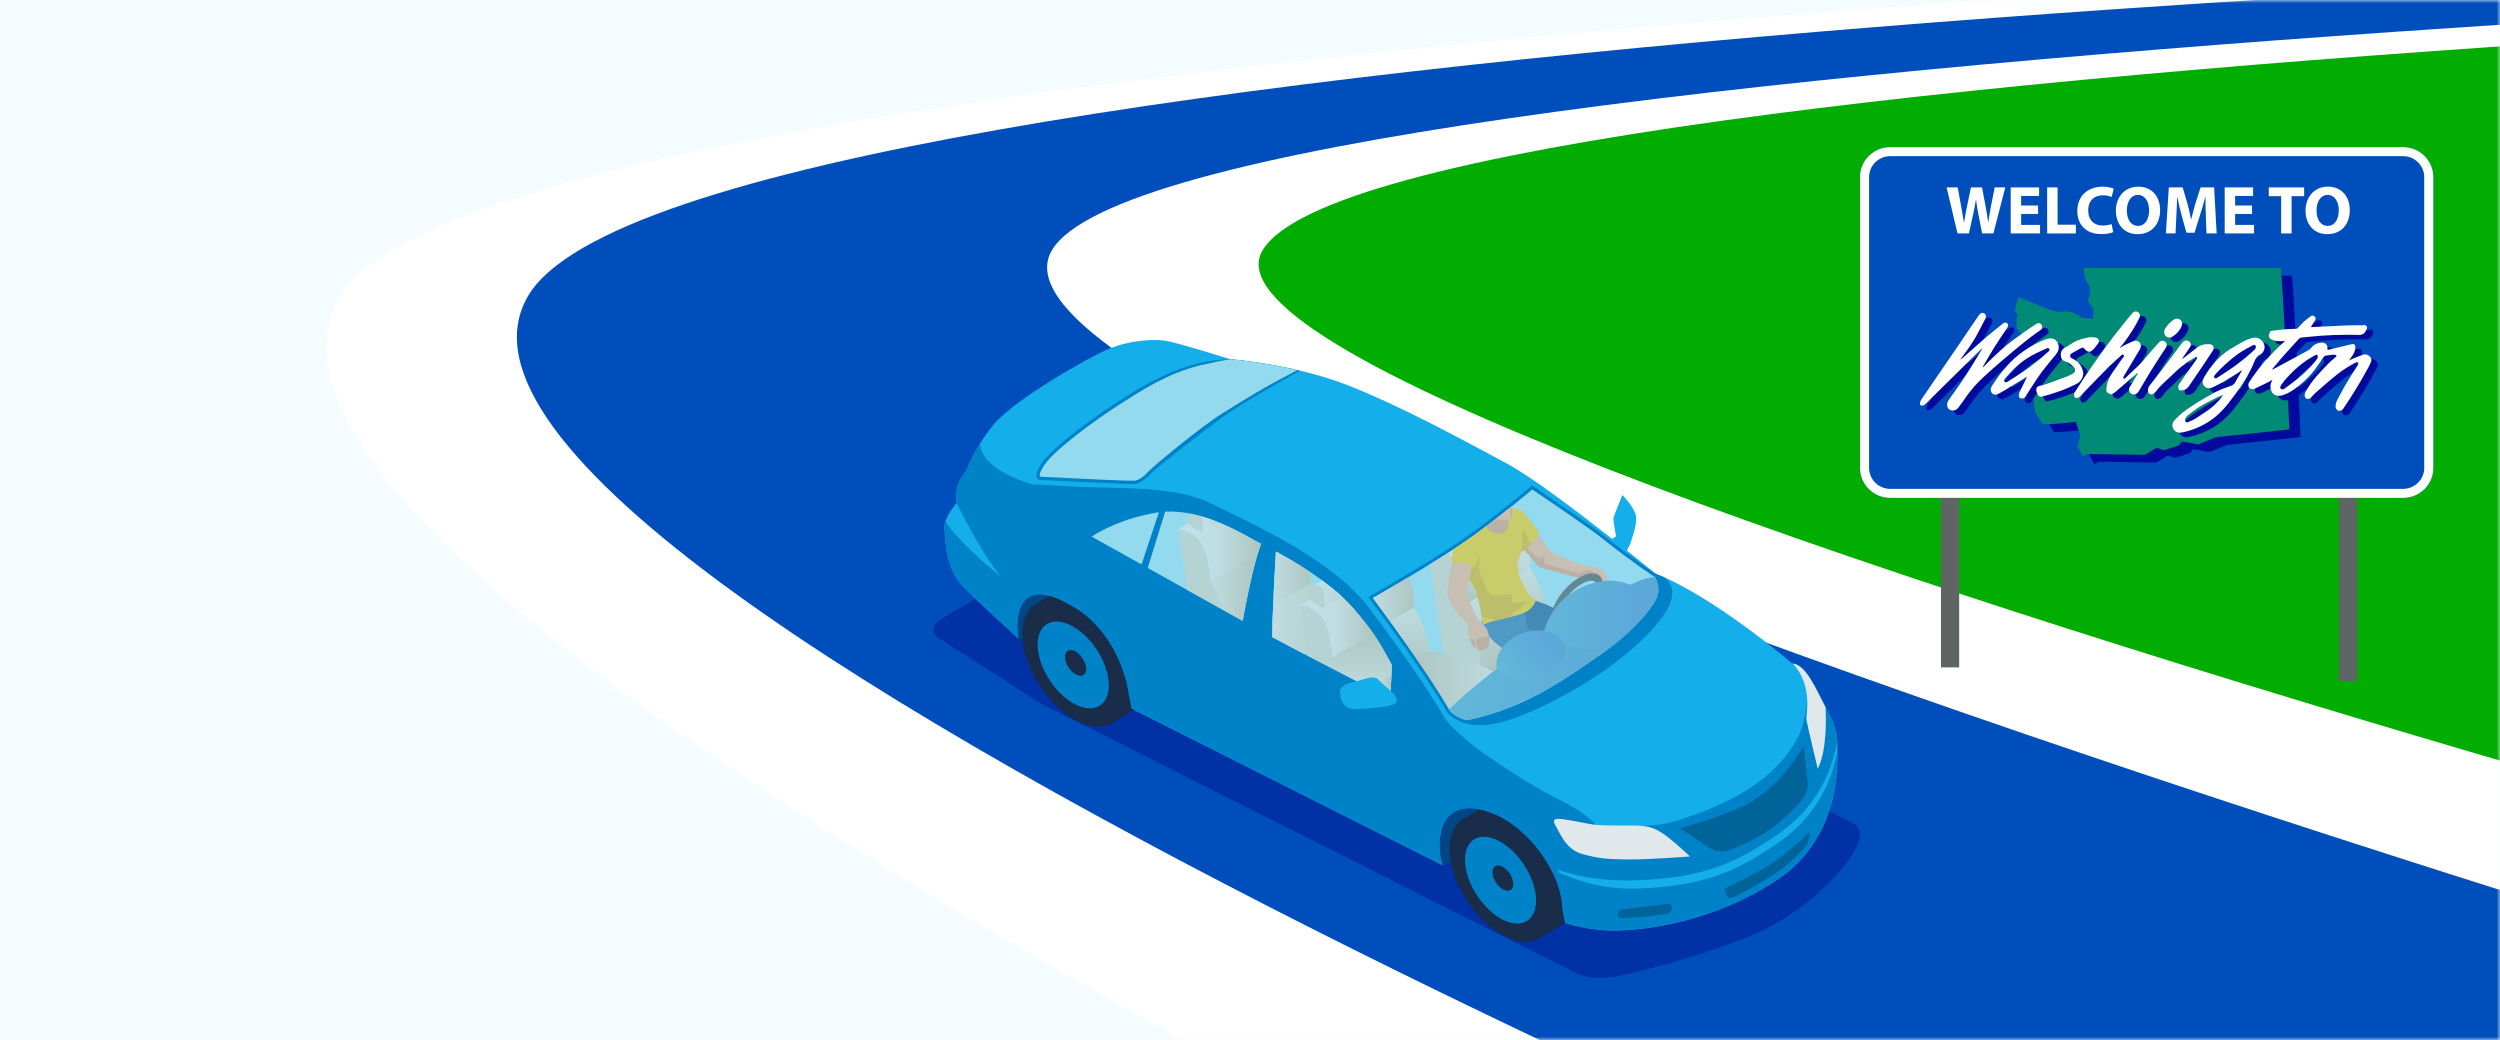 <?xml version="1.0" encoding="UTF-8"?> <svg xmlns="http://www.w3.org/2000/svg" width="375" height="156" viewBox="0 0 375 156" fill="none"><rect width="375" height="156" fill="white"></rect><path d="M375 0H0V156H375V0Z" fill="#F5FCFF"></path><mask id="mask0" maskUnits="userSpaceOnUse" x="0" y="0" width="375" height="156"><rect width="375" height="156" transform="matrix(-1 0 0 1 375 0)" fill="#F5FCFF"></rect></mask><g mask="url(#mask0)"><path d="M481.001 -5.706L374.813 0.097L176.849 20.841L139.967 42.743L307.672 140.426L448.45 153.684L481.001 -5.706Z" fill="#00AD00"></path><path d="M437.509 -7.297C437.509 -7.297 75.411 4.265 51.072 44.358C21.095 93.745 318.26 226.199 318.26 226.199L569.125 166.757C569.125 166.757 171.487 67.459 189.381 37.557C208.081 6.309 578.295 -2.295 578.295 -2.295L437.509 -7.297Z" fill="white"></path><path d="M346.422 206.702C346.422 206.702 52.671 89.192 79.234 44.358C103.14 4.009 465.671 -5.998 465.671 -5.998L546.69 -4.463C546.69 -4.463 176.252 6.173 157.777 37.553C138.027 71.102 537.521 181.918 537.521 181.918L346.422 206.702Z" fill="#004EBB"></path></g><path d="M141.165 92.852C139.58 93.762 139.616 95.177 141.25 95.998L156.379 105.68L236.49 145.988C238.124 146.809 240.817 146.789 242.613 146.429C249.427 145.046 259.473 141.936 264.828 139.352C266.473 138.555 268.855 137.03 270.328 135.947C272.807 134.127 276.948 130.2 278.392 127.227C279.188 125.581 279.407 124.206 277.773 123.381L179.338 73.844C177.704 73.023 175.071 73.092 173.486 74.002L141.165 92.852Z" fill="#0032A5"></path><path d="M143.499 75.43C143.005 72.587 144.999 70.545 144.999 70.545C144.999 70.545 146.123 67.249 149.088 63.641C152.052 60.038 163.169 53.644 166.324 52.33C169.474 51.015 172.989 50.854 174.716 51.092C176.446 51.331 184.527 53.879 184.527 53.879C184.527 53.879 194.314 54.659 202.438 57.891C210.563 61.122 219.367 65.979 225.89 69.453C229.692 71.475 236.66 76.769 241.816 80.829L242.419 80.445C242.419 80.445 241.917 78.071 242.031 77.65C242.144 77.226 243.357 74.253 243.357 74.253C243.357 74.253 244.837 75.754 245.29 76.995C245.743 78.237 244.963 80.109 244.72 81.019C244.582 81.537 244.275 82.151 244.041 82.588C244.037 82.584 244.028 82.58 244.024 82.576C246.556 84.598 248.275 86.018 248.275 86.018C257.249 89.54 268.811 99.517 268.811 99.517C271.019 99.63 272.544 103.796 274.133 106.635C275.727 109.478 275.642 111.391 275.597 112.224C275.549 113.057 276.657 124.983 266.979 131.684C257.297 138.381 245.747 139.878 240.603 139.53C238.229 139.368 236.223 138.899 234.751 138.442C234.549 137.476 234.363 136.57 234.322 135.939C234.011 130.746 229.389 124.538 224.657 122.362C218.53 119.544 215.675 122.407 215.99 127.604C216.023 128.117 216.176 128.93 216.383 129.784L169.709 106.279C169.503 105.171 169.28 104.034 169.171 103.347C168.403 98.619 164.714 93.293 160.605 90.83C154.038 86.895 152.076 90.632 152.78 95.784C152.78 95.788 152.78 95.788 152.78 95.792C150.451 93.673 146.584 90.126 144.607 88.121C141.654 85.132 141.885 80.845 141.663 79.325C141.44 77.804 143.499 75.43 143.499 75.43Z" fill="#14AFEB"></path><path d="M141.659 79.325C141.881 80.845 141.651 85.132 144.603 88.121C146.584 90.127 150.447 93.673 152.776 95.792C152.776 95.788 152.776 95.788 152.776 95.784C152.068 90.632 154.034 86.891 160.601 90.83C164.71 93.293 168.403 98.619 169.167 103.347C169.28 104.034 169.503 105.171 169.705 106.279L216.379 129.784C216.172 128.93 216.015 128.117 215.986 127.604C215.675 122.407 218.53 119.544 224.653 122.363C229.385 124.538 234.007 130.746 234.318 135.939C234.355 136.57 234.545 137.476 234.747 138.442C236.219 138.899 238.225 139.368 240.599 139.53C245.743 139.878 257.293 138.382 266.975 131.684C275.759 125.606 275.658 115.225 275.601 112.729C274.788 117 272.633 122.346 266.724 126.411C260.618 130.613 255.854 132.873 245.84 133.278C239.94 133.512 235.985 131.729 233.768 130.892L233.74 130.451C235.956 131.288 239.863 132.263 245.763 132.028C255.781 131.628 260.541 129.363 266.647 125.165C272.596 121.073 274.74 115.686 275.541 111.399C275.569 111.549 275.589 111.69 275.609 111.828C275.63 110.857 275.504 109.098 274.129 106.639C273.684 105.842 273.243 104.944 272.795 104.059C271.759 105.818 271.084 104.952 271.084 104.952C271.031 106.869 270.243 109.551 269.753 110.448C269.264 111.346 267.735 114.497 263.465 117.542C259.198 120.587 254.353 122.197 251.583 123.086C248.813 123.976 246.176 123.871 246.176 123.871C242.924 125.505 239.604 124.098 239.604 124.098C238.832 122.581 235.532 120.757 233.057 119.524C231.714 118.852 229.344 117.465 227.197 116.102C225.393 114.958 224.333 114.197 224.333 114.197C218.943 110.74 216.844 107.921 216.844 107.921C212.743 100.775 204.994 90.721 204.994 90.721C199.353 83.753 188.716 78.985 181.587 75.483C176.499 72.983 168.864 73.279 162.454 73.048L154.859 72.652C154.859 72.652 147.155 70.593 147.005 66.541C145.581 68.834 144.999 70.537 144.999 70.537C144.999 70.537 143.005 72.583 143.499 75.422C143.499 75.422 146.783 82.402 150.107 86.467C150.107 86.467 144.028 81.67 141.812 78.204C141.679 78.601 141.61 78.985 141.659 79.325ZM202.766 102.352C204.756 101.899 205.937 101.187 206.693 101.859L208.905 103.873C208.905 103.873 210.062 105.001 209.245 105.535C208.428 106.069 205.706 106.234 203.47 106.368C201.233 106.501 201.059 104.471 201.015 104.144C200.966 103.812 200.78 102.805 202.766 102.352Z" fill="#0082C8"></path><path d="M173.434 76.409C173.85 76.34 174.267 76.295 174.683 76.271C180.98 75.891 187.35 79.878 189.537 81.1C193.052 83.057 199.648 86.604 203.458 91.048C208.116 96.48 207.016 96.039 214.065 108.095C214.065 108.095 212.068 107.088 209.136 105.595C209.172 105.575 209.212 105.559 209.245 105.535C210.062 105.001 208.905 103.872 208.905 103.872L206.693 101.858C205.937 101.191 204.76 101.899 202.782 102.348C197.63 99.703 191.948 96.751 188.603 94.903C181.364 90.895 162.806 80.525 162.806 80.525C162.806 80.525 166.745 77.496 173.434 76.409Z" fill="#0082C8"></path><path d="M219.719 122.702L221.879 121.42C222.716 121.59 223.638 121.897 224.653 122.366C229.385 124.542 234.007 130.75 234.319 135.943C234.355 136.573 234.545 137.479 234.747 138.446C234.747 138.446 234.751 138.446 234.755 138.446L230.95 140.711C229.648 141.495 227.816 141.463 225.741 140.427C221.454 138.284 217.75 132.675 217.463 127.895C217.305 125.294 218.191 123.474 219.719 122.702Z" fill="#192D4B"></path><path d="M221.879 121.416L219.719 122.698C218.186 123.471 217.301 125.29 217.458 127.891C217.487 128.388 217.556 128.894 217.657 129.403L216.379 129.783C216.172 128.93 216.015 128.117 215.986 127.604C215.724 123.272 217.669 120.563 221.879 121.416Z" fill="#004687"></path><path d="M217.459 127.891C217.746 132.671 221.454 138.284 225.737 140.424C230.024 142.563 233.267 140.424 232.98 135.644C232.693 130.863 228.985 125.25 224.698 123.111C220.415 120.971 217.172 123.111 217.459 127.891Z" fill="#192D4B"></path><path d="M217.916 128.343C218.183 132.751 221.6 137.928 225.551 139.901C229.506 141.875 232.495 139.905 232.232 135.493C231.965 131.085 228.548 125.909 224.593 123.935C220.641 121.961 217.653 123.935 217.916 128.343Z" fill="#192D4B"></path><path d="M219.756 129.359C219.954 132.643 222.498 136.493 225.438 137.965C228.378 139.433 230.602 137.965 230.408 134.685C230.21 131.401 227.666 127.551 224.726 126.083C221.782 124.607 219.557 126.079 219.756 129.359Z" fill="#0082C8"></path><path d="M223.881 130.944C223.937 131.903 224.681 133.023 225.539 133.456C226.396 133.884 227.047 133.456 226.987 132.497C226.93 131.539 226.186 130.414 225.328 129.986C224.471 129.557 223.824 129.986 223.881 130.944Z" fill="#192D4B"></path><path d="M155.623 90.417L157.366 89.378C158.288 89.617 159.364 90.086 160.602 90.83C164.711 93.293 168.403 98.619 169.167 103.346C169.28 104.034 169.503 105.17 169.705 106.278L170.114 106.485L166.85 108.426C165.548 109.211 163.716 109.178 161.641 108.143C157.354 106.003 153.646 100.39 153.359 95.61C153.205 93.01 154.091 91.194 155.623 90.417Z" fill="#192D4B"></path><path d="M153.359 95.61C153.646 100.39 157.354 106.004 161.641 108.143C165.928 110.282 169.171 108.147 168.884 103.363C168.597 98.582 164.888 92.969 160.602 90.83C156.315 88.691 153.071 90.83 153.359 95.61Z" fill="#192D4B"></path><path d="M153.816 96.063C154.082 100.471 157.5 105.648 161.451 107.625C165.406 109.599 168.395 107.625 168.132 103.217C167.865 98.809 164.448 93.633 160.492 91.659C156.541 89.681 153.553 91.655 153.816 96.063Z" fill="#192D4B"></path><path d="M155.655 97.078C155.854 100.358 158.397 104.212 161.337 105.684C164.282 107.152 166.502 105.684 166.308 102.404C166.11 99.121 163.566 95.27 160.626 93.798C157.681 92.326 155.457 93.794 155.655 97.078Z" fill="#0082C8"></path><path d="M159.752 98.647C159.813 99.622 160.569 100.767 161.443 101.203C162.316 101.64 162.98 101.203 162.919 100.229C162.858 99.254 162.106 98.11 161.228 97.673C160.355 97.236 159.696 97.673 159.752 98.647Z" fill="#192D4B"></path><path d="M157.366 89.382L155.623 90.422C154.091 91.194 153.205 93.014 153.359 95.61C153.359 95.63 153.363 95.655 153.363 95.675L152.776 95.792C152.776 95.788 152.776 95.788 152.776 95.784C152.202 91.603 153.391 88.355 157.366 89.382Z" fill="#004687"></path><path d="M219.723 80.683C224.532 77.319 229.797 72.826 229.797 72.826C229.797 72.826 238.128 78.37 240.846 80.542C244.914 83.793 248.275 86.018 248.275 86.018C248.724 86.196 249.185 86.39 249.646 86.596C253.569 89.569 247.09 95.78 242.091 99.554C237.093 103.323 228.907 107.682 224.042 108.592C223.541 108.685 223.072 108.742 222.627 108.77C218.773 109.001 217.131 106.942 217.131 106.942C213.398 100.399 205.233 89.552 205.233 89.552C205.233 89.552 214.915 84.048 219.723 80.683Z" fill="#0082C8"></path><path d="M156.21 69.538C157.847 67.059 164.282 62.42 167.646 60.273C170.053 58.736 173.947 56.156 178.618 54.789C180.175 54.332 181.817 54.012 183.52 53.911C183.851 53.891 184.187 53.879 184.527 53.879C184.527 53.879 189.339 54.263 195.013 55.606C195.013 55.606 187.204 59.893 183.698 62.368C180.191 64.839 173.426 70.254 172.661 71.01C172.661 71.01 171.44 72.514 170.174 72.587C168.908 72.664 156.161 72.001 156.161 72.001C156.161 72.001 154.572 72.017 156.21 69.538Z" fill="#0082C8"></path><path d="M220.002 81.079C224.143 78.184 228.669 74.411 229.829 73.436C231.354 74.455 238.16 79.025 240.534 80.926C244.574 84.153 247.967 86.406 248 86.426L248.044 86.454L248.093 86.474C248.141 86.495 248.198 86.519 248.25 86.539C248.663 87.34 248.97 88.395 248.59 89.451C247.818 91.606 243.875 95.663 240.041 98.194C236.336 100.637 229.275 106.291 219.929 108.03C218.413 107.605 217.664 106.821 217.527 106.663C214.239 100.916 207.514 91.809 205.949 89.706C207.971 88.541 215.845 83.991 220.002 81.079Z" fill="#94DAEE"></path><path d="M188.017 80.954C188.45 81.193 188.83 81.407 189.149 81.573C187.952 84.817 186.808 90.875 186.403 93.123C182.432 90.915 176.871 87.817 172.168 85.193L174.784 76.757C179.957 76.473 185.194 79.385 188.017 80.954Z" fill="#94DAEE"></path><path d="M173.514 76.89C173.62 76.874 173.725 76.861 173.834 76.845L171.233 84.671C167.824 82.77 164.989 81.185 163.736 80.485C165.082 79.624 168.536 77.698 173.514 76.89Z" fill="#94DAEE"></path><path d="M170.141 72.102C170.999 72.049 171.973 71.074 172.277 70.702L172.293 70.682L172.313 70.666C173.122 69.861 179.787 64.252 183.41 61.967C190.528 57.478 192.7 56.58 194.609 55.513C189.562 54.348 185.287 53.943 184.616 53.887C183.447 54.048 181.93 54.38 179.936 54.817C175.075 56.014 170.946 58.74 168.285 60.442L167.905 60.685C164.124 63.099 158.122 67.524 156.614 69.805C155.793 71.046 155.971 71.418 155.975 71.43C156.011 71.499 156.149 71.511 156.149 71.511H156.153H156.181C160.585 71.746 169.163 72.162 170.141 72.102Z" fill="#94DAEE"></path><path d="M272.661 115.318C272.661 115.318 271.076 108.673 270.962 107.949C270.849 107.225 272.046 102.926 268.932 99.529C270.938 99.768 272.378 103.343 273.834 106.089C273.935 108.139 273.987 112.729 272.661 115.318Z" fill="#E1E8EC"></path><path d="M253.492 128.469C253.492 128.469 251.648 126.686 250.03 125.461C248.416 124.235 247.365 123.859 245.282 123.835C243.203 123.815 239.976 123.908 238.391 123.588C236.806 123.269 235.52 123.026 234.508 122.893C233.497 122.755 232.664 122.735 233.344 123.867C234.023 124.999 234.864 127.414 237.352 128.105C239.839 128.797 241.181 128.894 244.291 128.918C247.401 128.947 253.492 128.469 253.492 128.469Z" fill="#E1E8EC"></path><path d="M258.466 127.689C258.899 127.664 259.332 127.559 259.756 127.381L260.104 127.236C262.049 126.415 264.464 125.392 266.623 123.572C268.471 122.011 269.701 120.802 270.38 119.871C270.979 119.05 271.226 118.185 271.128 117.222C271.035 116.317 270.736 113.546 270.562 111.973C269.842 113.081 268.564 114.954 267.185 116.511C266.017 117.829 263.554 120.227 260.165 121.505C259.93 121.594 259.696 121.687 259.461 121.784C259.231 121.877 259 121.97 258.77 122.055C256.032 123.095 253.334 123.887 252.012 124.251L256.505 127.244C256.501 127.248 257.306 127.758 258.466 127.689Z" fill="#006399"></path><path d="M243.608 136.343C244.962 136.177 248.461 135.841 250.135 135.546C250.41 135.498 250.681 135.405 250.786 136.169C250.895 136.933 249.832 137.091 249.832 137.091C248.364 137.309 246.993 137.483 246.107 137.528C246.107 137.528 243.458 137.718 243.211 137.73C242.904 137.742 242.677 137.568 242.677 137.568C242.552 137.083 242.758 136.448 243.608 136.343Z" fill="#006399"></path><path d="M258.721 133.641L259.056 134.47C259.056 134.47 259.376 134.935 260.322 134.466C261.265 133.997 265.135 131.914 267.375 130.24C269.037 128.998 270.55 127.357 270.833 127.001C271.116 126.645 271.379 125.739 271.391 125.411C271.403 125.084 271.593 124.453 270.865 125.298C270.137 126.143 267.541 128.351 265.806 129.504C264.071 130.657 259.724 132.845 258.984 133.128C258.988 133.132 258.579 133.289 258.721 133.641Z" fill="#006399"></path><path d="M144.878 70.682C144.878 70.682 144.404 71.762 145.355 72.854C146.305 73.946 148.42 75.822 148.42 75.822C148.42 75.822 148.954 76.033 147.975 77.222C146.997 78.41 146.875 78.419 146.875 78.419C146.875 78.419 146.73 78.588 146.495 78.601C146.317 78.613 146.091 78.532 145.84 78.216C145.258 77.489 144.073 76.364 143.503 75.426C143.078 73.02 144.449 71.184 144.878 70.682Z" fill="#0082C8"></path><path d="M206.693 101.858C206.033 101.276 205.055 101.741 203.498 102.166C199.134 99.929 194.318 97.434 190.84 95.561C190.896 91.182 191.248 85.083 191.39 82.733C196.615 85.544 200.63 88.504 203.081 91.364C206.135 94.927 206.689 95.933 208.747 99.686C208.755 99.699 208.759 99.711 208.767 99.723L208.61 103.601L206.693 101.858Z" fill="#94DAEE"></path><path d="M216.783 99.889L221.62 101.956C221.798 100.771 222.275 99.04 221.737 95.93C221.207 92.873 219.662 90.746 219.662 90.746C219.662 90.746 219.723 88.218 218.655 85.217C218.3 84.222 217.75 83.502 217.155 82.973C216.31 83.515 215.416 84.073 214.514 84.627L216.783 99.889Z" fill="#D4CDBF"></path><path d="M229.522 85.124C229.522 85.124 229.793 82.787 228.726 79.79C228.119 78.087 227.092 77.024 226.23 76.385C224.398 77.845 222.15 79.58 220.006 81.084C219.181 81.662 218.207 82.305 217.163 82.973C217.758 83.502 218.308 84.222 218.664 85.217C219.731 88.218 219.671 90.746 219.671 90.746L229.522 85.124Z" fill="url(#paint0_linear)"></path><path d="M221.737 95.934C221.207 92.877 219.662 90.75 219.662 90.75L229.518 85.128C229.518 85.128 230.768 87.029 231.605 89.698C232.139 91.397 232.341 94.519 232.163 95.7L221.62 101.96C221.798 100.775 222.279 99.04 221.737 95.934Z" fill="url(#paint1_linear)"></path><path d="M241.125 97.439C238.84 96.509 235.9 95.579 234.791 95.356C232.846 94.964 232.151 95.684 232.151 95.684L221.664 101.908C221.882 103.04 224.111 104.799 226.367 106.146C232.531 103.707 237.246 100.035 240.041 98.191C240.405 97.957 240.765 97.702 241.125 97.439Z" fill="url(#paint2_linear)"></path><path d="M208.513 93.196L212.088 91.158C212.088 91.158 212.318 89.152 211.404 86.58C211.396 86.56 211.388 86.544 211.38 86.523C208.965 87.963 206.858 89.176 205.949 89.702C206.418 90.329 207.352 91.591 208.513 93.196Z" fill="url(#paint3_linear)"></path><path d="M212.087 91.158L208.512 93.197C210.021 95.283 211.921 97.956 213.709 100.613L214.356 100.229C214.506 99.214 214.336 96.537 213.879 95.081C213.159 92.792 212.087 91.158 212.087 91.158Z" fill="url(#paint4_linear)"></path><path d="M217.405 106.445C220.811 104.382 224.673 101.903 224.774 101.418C224.948 100.589 217.729 98.279 215.873 97.924C214.016 97.572 213.353 98.219 213.353 98.219L212.431 98.737C214.259 101.389 216.087 104.164 217.405 106.445Z" fill="url(#paint5_linear)"></path><path d="M230.04 90.034C230.04 90.034 232.834 90.77 234.586 92.181C236.337 93.593 238.65 96.298 238.65 96.298L236.963 98.931C236.963 98.931 231.067 96.043 229.441 95.17C227.816 94.296 226.412 91.623 226.412 91.623L230.04 90.034Z" fill="#014B89"></path><path d="M228.054 90.875C228.054 90.875 228.976 92.428 228.908 92.889C228.839 93.35 229.207 94.232 229.207 94.232C229.207 94.232 232.038 96.387 232.826 97.499C233.615 98.615 234.375 100.35 234.161 100.367C233.947 100.383 230.938 101.596 230.938 101.596C230.938 101.596 228.293 98.785 226.728 98.001C225.163 97.22 222.809 95.728 222.239 93.124L228.054 90.875Z" fill="#1A64A3"></path><path d="M238.075 84.93C238.075 84.93 238.092 84.934 238.116 84.934C238.302 84.962 239.07 85.072 239.414 85.153C239.806 85.246 240.033 85.124 240.53 85.698C241.028 86.277 241.003 86.665 240.983 87.053C240.959 87.442 240.83 88.02 240.704 88.153C240.579 88.287 240.526 88.42 240.344 88.388C240.162 88.356 240.081 88.263 240.093 88.275C240.102 88.287 239.851 88.271 239.867 88.008C239.883 87.749 240.025 87.183 240.025 87.183L239.879 86.718C239.879 86.718 239.519 86.471 239.414 86.503C239.309 86.536 238.306 86.584 238.306 86.584C238.306 86.584 236.903 86.685 236.373 86.548C235.839 86.41 231.302 85.274 230.881 84.995C230.464 84.712 228.883 82.681 228.22 82.018C227.557 81.355 227.318 79.131 226.934 79.013C226.554 78.9 225.672 78.957 225.672 78.957L225.005 77.614C225.005 77.614 226.865 75.746 228.042 76.7C229.219 77.651 229.611 78.221 229.805 78.476C229.999 78.73 231.985 82.281 232.535 82.686C233.089 83.09 236.684 84.667 237.25 84.659C237.655 84.659 238.075 84.93 238.075 84.93Z" fill="#F2A983"></path><path d="M227.933 80.826C227.933 80.826 229.866 83.127 230.452 83.511C231.035 83.895 231.803 83.001 231.658 83.511C231.512 84.021 231.694 84.534 231.896 84.643C232.098 84.753 236.401 85.832 236.697 85.921C236.992 86.01 238.096 85.254 238.658 85.594C238.994 85.796 239.147 86.192 239.083 86.54C238.755 86.564 238.31 86.585 238.31 86.585C238.31 86.585 236.907 86.686 236.377 86.548C235.843 86.411 231.306 85.274 230.885 84.995C230.469 84.712 228.887 82.682 228.224 82.019C228.03 81.825 227.872 81.497 227.735 81.129L227.933 80.826Z" fill="#D88F69"></path><path d="M226.295 76.43C226.295 76.43 227.484 75.956 228.358 76.721C229.231 77.489 230.885 79.932 230.885 79.932C230.885 79.932 229.187 82.569 227.905 82.912C226.619 83.256 226.295 76.43 226.295 76.43Z" fill="#F6C100"></path><path d="M227.136 79.681C227.362 79.216 228.612 79.293 228.944 80.248C229.142 80.826 229.385 81.352 229.546 81.675C229.025 82.249 228.43 82.775 227.904 82.917C227.366 83.058 226.946 81.962 226.63 80.636C226.865 80.187 227.063 79.823 227.136 79.681Z" fill="#DDA800"></path><path d="M223.577 80.652C225.365 80.98 226.59 80.895 226.841 79.92C227.092 78.945 226.028 76.899 226.028 76.899L225.708 76.798C224.629 77.651 223.436 78.577 222.214 79.483C222.392 79.997 222.776 80.506 223.577 80.652Z" fill="#D88F69"></path><path d="M227.832 86.204C227.804 85.836 227.597 84.118 227.597 84.118C227.929 83.673 228.471 82.439 228.37 80.409C228.269 78.379 226.975 76.587 226.975 76.587C226.975 76.587 226.497 76.49 226.109 76.478C225.972 76.587 225.826 76.701 225.685 76.814C225.697 76.826 225.701 76.838 225.713 76.85C226.279 77.493 226.655 79.26 225.543 79.851C224.552 80.377 223.679 79.786 223.141 79.244C223.048 79.151 222.963 79.066 222.878 78.981C221.928 79.697 220.957 80.409 220.003 81.076C219.566 81.384 219.089 81.707 218.579 82.043C218.749 84.134 220.864 87.68 221.297 88.392C221.798 89.217 222.478 93.771 222.478 93.771C223.153 93.201 225.79 92.825 227.978 92.161C230.17 91.498 230.372 89.99 230.372 89.99C230.372 89.99 229.834 89.698 229.502 89.371C229.175 89.047 227.864 86.572 227.832 86.204Z" fill="#F6C100"></path><path d="M226.283 77.918C227.023 77.736 226.805 77.105 226.809 76.64C226.813 76.401 226.845 76.13 226.877 75.863C226.113 76.478 225.256 77.157 224.346 77.861C225.041 78.027 225.781 78.043 226.283 77.918Z" fill="#F2A983"></path><path d="M226.643 77.744C226.942 77.473 226.809 77.004 226.813 76.64C226.817 76.401 226.849 76.13 226.881 75.863C226.865 75.875 226.853 75.888 226.837 75.9C226.865 76.049 226.869 76.239 226.655 76.26C226.42 76.28 226.562 76.688 226.554 76.951C226.554 77.093 226.582 77.441 226.643 77.744Z" fill="#D88F69"></path><path d="M221.911 84.287C221.806 85.383 221.875 85.965 222.364 86.883C222.849 87.801 222.785 88.679 223.63 89.168C224.475 89.657 225.219 89.14 226.077 89.168C226.934 89.192 226.865 89.156 226.772 89.734C226.679 90.309 226.728 90.656 227.444 90.45C228.163 90.24 229.174 89.904 228.976 90.381C228.819 90.766 226.877 91.898 226.255 92.634C225.676 92.775 225.11 92.905 224.596 93.03C223.941 92.917 223.128 92.747 222.283 92.561C222.045 91.15 221.632 88.954 221.301 88.404C220.839 87.644 218.639 84.4 218.757 82.398L221.131 82.119C221.131 82.111 222.016 83.191 221.911 84.287Z" fill="#DDA800"></path><path d="M234.194 94.337C234.651 94.337 235.196 94.195 235.803 93.9C237.898 92.877 239.928 90.374 240.333 88.307C240.62 86.839 240.013 85.99 238.881 85.99C238.424 85.99 237.878 86.131 237.271 86.427C235.176 87.45 233.146 89.953 232.742 92.02C232.455 93.488 233.065 94.337 234.194 94.337ZM233.664 92.194C234.003 90.475 235.775 88.299 237.538 87.438C237.991 87.215 238.408 87.102 238.739 87.102C238.998 87.102 239.184 87.171 239.297 87.308C239.471 87.518 239.512 87.935 239.415 88.445C239.075 90.163 237.303 92.339 235.54 93.201C235.087 93.423 234.671 93.54 234.339 93.54C234.08 93.54 233.894 93.472 233.781 93.334C233.607 93.12 233.563 92.703 233.664 92.194Z" fill="#39464A"></path><path d="M248.591 89.451C248.967 88.408 248.667 87.365 248.263 86.568C245.258 86.536 238.82 91.065 232.495 94.834C226.368 98.486 219.978 103.788 217.37 106.384C217.422 106.477 217.479 106.57 217.527 106.659C217.665 106.817 218.413 107.602 219.93 108.026C229.276 106.287 236.337 100.638 240.041 98.191C243.875 95.663 247.818 91.607 248.591 89.451Z" fill="url(#paint6_linear)"></path><path d="M247.017 91.947C246.678 89.933 245.266 88.129 245.266 88.129C245.266 88.129 242.164 85.832 237.178 88.129C232.191 90.426 231.431 95.368 231.431 95.368V95.465C234.375 96.86 237.93 97.802 241.206 97.374C243.438 95.74 245.594 93.706 247.017 91.947Z" fill="url(#paint7_linear)"></path><path d="M224.475 100.124C224.475 100.124 224.014 97.257 227.294 95.498C230.574 93.739 233.174 95.057 233.174 95.057C233.174 95.057 237.315 97.892 232.264 100.622C227.217 103.351 224.475 100.124 224.475 100.124Z" fill="url(#paint8_linear)"></path><path d="M221.798 93.075C222.049 93.35 222.906 94.03 223.076 94.483C223.246 94.936 223.46 95.623 223.383 96.088C223.306 96.557 223.343 97.164 223.096 97.233C222.849 97.302 222.732 97.253 222.732 97.253C222.732 97.253 222.712 97.573 222.392 97.56C222.077 97.548 222.117 97.419 222.117 97.419C222.117 97.419 221.859 97.617 221.717 97.573C221.575 97.528 221.515 97.031 221.515 97.031C221.515 97.031 221.288 95.862 221.244 95.761C221.203 95.66 220.993 95.102 220.985 95.296C220.977 95.486 221.187 96.222 221.232 96.469C221.276 96.715 221.446 97.128 221.3 97.16C221.155 97.188 220.819 96.784 220.718 96.436C220.617 96.088 220.208 95.292 220.2 95.053C220.192 94.819 220.326 93.836 220.148 93.585C219.97 93.334 218.126 91.615 217.649 90.556C217.171 89.492 217.163 89.472 217.082 88.991C217.014 88.574 217.228 88.032 217.228 88.032C217.228 88.032 217.471 85.177 217.867 84.409C218.263 83.64 218.486 83.151 218.506 82.916C218.526 82.682 218.712 81.748 219.448 81.655C220.184 81.562 221.604 82.844 221.644 83.353C221.685 83.863 221.074 84.417 220.811 85.019C220.548 85.622 219.954 89.068 219.954 89.068C219.954 89.068 221.341 92.574 221.798 93.075Z" fill="#F2A983"></path><path d="M223.096 97.233C222.85 97.301 222.732 97.253 222.732 97.253C222.732 97.253 222.712 97.572 222.393 97.56C222.077 97.548 222.118 97.419 222.118 97.419C222.118 97.419 221.859 97.617 221.717 97.572C221.576 97.528 221.515 97.031 221.515 97.031C221.515 97.031 221.349 96.177 221.272 95.866C221.333 95.672 221.851 95.829 221.851 95.829C221.851 95.829 221.96 95.728 222.199 95.623C222.437 95.518 222.745 95.583 222.745 95.583C222.745 95.583 222.882 95.542 223.242 95.417C223.274 95.405 223.311 95.397 223.343 95.393C223.392 95.643 223.416 95.886 223.383 96.092C223.307 96.553 223.343 97.164 223.096 97.233Z" fill="#D88F69"></path><path d="M220.467 95.805C220.726 95.805 220.969 95.834 221.086 95.846C221.143 96.084 221.208 96.335 221.232 96.46C221.276 96.707 221.446 97.12 221.301 97.152C221.155 97.18 220.819 96.776 220.718 96.428C220.674 96.278 220.569 96.044 220.467 95.805Z" fill="#D88F69"></path><path d="M221.778 81.889C221.571 81.202 221.163 80.802 220.73 80.567C220.488 80.741 220.245 80.915 220.006 81.081C219.392 81.509 218.692 81.978 217.948 82.464C217.717 83.515 217.774 84.486 217.774 84.486C219.42 84.106 221.123 85.129 221.123 85.129C221.123 85.129 222.202 83.301 221.778 81.889Z" fill="#F6C100"></path><path d="M196.352 85.69C194.868 84.707 193.234 83.728 191.455 82.77L191.386 82.811C191.261 84.865 190.99 89.568 190.881 93.6L196.66 90.171C196.789 89.293 196.68 87.19 196.352 85.69Z" fill="url(#paint9_linear)"></path><path d="M204.137 92.614C203.821 92.234 203.474 91.821 203.085 91.368C202.208 90.345 201.132 89.314 199.87 88.278C199.049 88.019 198.35 87.825 197.937 87.74C196.267 87.405 195.672 88.023 195.672 88.023L190.973 90.814C190.908 92.456 190.856 94.106 190.836 95.57C192.259 96.338 193.913 97.208 195.664 98.126C197.541 97.01 201.723 94.353 204.137 92.614Z" fill="url(#paint10_linear)"></path><path d="M199.814 98.651C199.814 98.651 199.867 96.48 198.953 93.907C197.929 91.032 195.014 90.777 195.014 90.777L196.138 98.36C197.703 99.177 199.341 100.026 200.962 100.859C200.425 99.496 199.814 98.651 199.814 98.651Z" fill="#D4CDBF"></path><path d="M206.046 95.097C205.322 94.049 204.457 92.965 203.086 91.364C202.168 90.296 201.035 89.212 199.701 88.128L195.014 90.777C195.014 90.777 197.929 91.028 198.953 93.907C199.867 96.48 199.814 98.651 199.814 98.651L206.046 95.097Z" fill="url(#paint11_linear)"></path><path d="M206.693 101.859L208.61 103.606L208.768 99.727C208.764 99.715 208.756 99.703 208.747 99.691C207.611 97.62 206.932 96.387 206.042 95.097L199.81 98.651C199.81 98.651 200.421 99.497 200.954 100.86C201.808 101.3 202.661 101.737 203.494 102.166C205.055 101.741 206.034 101.276 206.693 101.859Z" fill="url(#paint12_linear)"></path><path d="M198.419 88.371C198.678 88.674 198.706 90.296 198.702 91.109C198.775 91.097 198.847 91.077 198.92 91.048L201.363 89.588C200.477 88.759 199.474 87.926 198.354 87.097C197.743 87.465 197.258 87.756 197.108 87.845C197.549 87.769 198.111 88.007 198.419 88.371Z" fill="url(#paint13_linear)"></path><path d="M197.113 87.841C197.549 87.773 198.108 88.007 198.419 88.371C198.678 88.675 198.706 90.296 198.702 91.109C198.419 91.158 198.184 91.097 198.184 91.097C198.184 91.097 196.704 90.3 196.502 89.941C196.3 89.581 197.064 87.874 197.064 87.874C197.064 87.874 197.084 87.858 197.113 87.841Z" fill="#D4CDBF"></path><path d="M208.707 101.252L207.085 102.214L208.614 103.606L208.707 101.252Z" fill="url(#paint14_linear)"></path><path d="M180.681 82.508C179.657 79.632 176.742 79.377 176.742 79.377L178.092 88.497C179.868 89.488 181.623 90.466 183.257 91.372C182.755 88.926 181.542 87.251 181.542 87.251C181.542 87.251 181.595 85.08 180.681 82.508Z" fill="#D4CDBF"></path><path d="M188.611 83.219L181.542 87.251C181.542 87.251 182.751 88.93 183.257 91.372C184.377 91.995 185.437 92.585 186.403 93.123C186.747 91.215 187.62 86.568 188.611 83.219Z" fill="url(#paint15_linear)"></path><path d="M188.611 83.219C188.789 82.625 188.967 82.063 189.149 81.573C188.83 81.407 188.449 81.197 188.017 80.954C186.189 79.935 183.338 78.358 180.151 77.448L176.738 79.377C176.738 79.377 179.653 79.628 180.677 82.507C181.591 85.08 181.538 87.251 181.538 87.251L188.611 83.219Z" fill="url(#paint16_linear)"></path><path d="M180.317 77.497C180.422 78.127 180.434 79.126 180.434 79.705C180.507 79.693 180.58 79.672 180.652 79.644L182.792 78.366C181.999 78.043 181.17 77.747 180.317 77.497Z" fill="url(#paint17_linear)"></path><path d="M178.234 78.536C178.436 78.896 179.916 79.693 179.916 79.693C179.916 79.693 180.151 79.754 180.434 79.705C180.434 79.123 180.422 78.128 180.317 77.497C179.738 77.327 179.152 77.177 178.553 77.06C178.351 77.586 178.113 78.314 178.234 78.536Z" fill="#D4CDBF"></path><path opacity="0.45" d="M188.017 80.954C188.45 81.193 188.83 81.407 189.149 81.573C187.952 84.817 186.808 90.875 186.403 93.123C182.432 90.915 176.871 87.817 172.168 85.193L174.784 76.757C179.957 76.473 185.194 79.385 188.017 80.954Z" fill="#94DAEE"></path><path opacity="0.45" d="M220.002 81.079C224.143 78.184 228.669 74.411 229.829 73.436C231.354 74.455 238.16 79.025 240.534 80.926C244.574 84.153 247.967 86.406 248 86.426L248.044 86.454L248.093 86.474C248.141 86.495 248.198 86.519 248.25 86.539C248.663 87.34 248.97 88.395 248.59 89.451C247.818 91.606 243.875 95.663 240.041 98.194C236.336 100.637 229.275 106.291 219.929 108.03C218.413 107.605 217.664 106.821 217.527 106.663C214.239 100.916 207.514 91.809 205.949 89.706C207.971 88.541 215.845 83.991 220.002 81.079Z" fill="#94DAEE"></path><path opacity="0.45" d="M206.693 101.858C206.033 101.276 205.055 101.741 203.498 102.166C199.134 99.929 194.318 97.434 190.84 95.561C190.896 91.182 191.248 85.083 191.39 82.733C196.615 85.544 200.63 88.504 203.081 91.364C206.135 94.927 206.689 95.933 208.747 99.686C208.755 99.699 208.759 99.711 208.767 99.723L208.61 103.601L206.693 101.858Z" fill="#94DAEE"></path><path d="M293.878 46.352H291.141V100.111H293.878V46.352Z" fill="#5F6464"></path><path d="M353.572 48.375H350.835V102.134H353.572V48.375Z" fill="#5F6464"></path><path d="M360.465 22.069H283.535C281.035 22.069 279 24.085 279 26.561V70.189C279 72.666 281.035 74.681 283.535 74.681H360.465C362.965 74.681 365 72.666 365 70.189V26.561C365 24.085 362.965 22.069 360.465 22.069Z" fill="#004EBB"></path><path d="M360.465 23.423C362.207 23.423 363.635 24.836 363.635 26.563V70.191C363.635 71.916 362.209 73.33 360.465 73.33H283.535C281.793 73.33 280.365 71.918 280.365 70.191V26.561C280.365 24.836 281.791 23.422 283.535 23.422H360.465V23.423ZM360.465 22.069H283.535C281.035 22.069 279 24.085 279 26.561V70.189C279 72.666 281.035 74.681 283.535 74.681H360.465C362.965 74.681 365 72.666 365 70.189V26.561C365 24.085 362.965 22.069 360.465 22.069Z" fill="white"></path><g clip-path="url(#clip0)"><path d="M293.627 35.013L291.987 28.112H293.656L294.178 30.957C294.33 31.777 294.476 32.666 294.588 33.364H294.608C294.72 32.617 294.886 31.787 295.057 30.938L295.643 28.112H297.302L297.853 31.021C298.005 31.831 298.122 32.568 298.224 33.334H298.244C298.346 32.568 298.502 31.758 298.644 30.938L299.205 28.112H300.791L299.01 35.013H297.321L296.736 32.046C296.604 31.348 296.492 30.704 296.409 29.918H296.394C296.272 30.694 296.16 31.353 295.994 32.046L295.34 35.013H293.627Z" fill="white"></path><path d="M305.711 32.095H303.173V33.734H306.008V35.013H301.606V28.112H305.867V29.391H303.173V30.826H305.711V32.095Z" fill="white"></path><path d="M307.072 28.112H308.639V33.705H311.382V35.018H307.072V28.112Z" fill="white"></path><path d="M316.984 34.818C316.696 34.959 316.052 35.115 315.212 35.115C312.826 35.115 311.596 33.632 311.596 31.665C311.596 29.308 313.275 28 315.364 28C316.174 28 316.789 28.166 317.062 28.308L316.745 29.547C316.428 29.415 315.988 29.293 315.432 29.293C314.193 29.293 313.231 30.04 313.231 31.577C313.231 32.958 314.051 33.832 315.442 33.832C315.91 33.832 316.437 33.73 316.74 33.608L316.984 34.818Z" fill="white"></path><path d="M324.017 31.489C324.017 33.754 322.645 35.125 320.625 35.125C318.575 35.125 317.379 33.578 317.379 31.611C317.379 29.547 318.702 28 320.742 28C322.86 28 324.017 29.586 324.017 31.489ZM319.029 31.582C319.029 32.934 319.663 33.886 320.708 33.886C321.762 33.886 322.367 32.88 322.367 31.543C322.367 30.303 321.772 29.24 320.698 29.24C319.644 29.24 319.029 30.245 319.029 31.582Z" fill="white"></path><path d="M330.878 32.373C330.849 31.543 330.815 30.538 330.815 29.537H330.786C330.571 30.416 330.283 31.402 330.019 32.212L329.18 34.906H327.96L327.223 32.231C326.998 31.421 326.764 30.44 326.598 29.537H326.579C326.535 30.47 326.506 31.533 326.452 32.392L326.33 35.013H324.885L325.324 28.112H327.403L328.077 30.416C328.292 31.216 328.506 32.075 328.663 32.885H328.692C328.887 32.085 329.121 31.177 329.346 30.406L330.083 28.112H332.118L332.499 35.013H330.971L330.878 32.373Z" fill="white"></path><path d="M337.808 32.095H335.27V33.734H338.106V35.013H333.704V28.112H337.964V29.391H335.27V30.826H337.808V32.095Z" fill="white"></path><path d="M342.171 29.425H340.317V28.112H345.622V29.425H343.738V35.018H342.171V29.425Z" fill="white"></path><path d="M352.469 31.489C352.469 33.754 351.097 35.125 349.077 35.125C347.027 35.125 345.831 33.578 345.831 31.611C345.831 29.542 347.154 27.995 349.189 27.995C351.312 28 352.469 29.586 352.469 31.489ZM347.481 31.582C347.481 32.934 348.115 33.886 349.16 33.886C350.214 33.886 350.819 32.88 350.819 31.543C350.819 30.303 350.224 29.24 349.15 29.24C348.096 29.24 347.481 30.245 347.481 31.582Z" fill="white"></path><path d="M343.757 41.347H314.212C314.212 41.347 314.373 43.221 314.934 43.787C315.496 44.349 315.086 45.73 314.885 46.218L315.754 47.701L315.652 48.98L313.963 48.829C313.963 48.829 312.709 47.55 310.513 47.936C310.513 47.936 310.054 47.984 308.775 47.477C307.497 46.964 304.456 45.715 304.456 45.715L303.895 47.711L304.329 48.428L304.178 49.322L304.203 50.42L304.764 51.059L305.584 53.231C305.584 53.231 305.559 54.075 306.301 55.71L306.325 58.087L306.94 62.894C306.94 62.894 307.863 64.504 308.117 64.787C308.117 64.787 309.805 64.865 313.075 64.431L313.739 66.5L313.329 68.189L314.149 69.594L314.837 69.262L323.426 69.389L325.188 68.34L326.31 68.696L328.506 67.969L328.941 67.383L331.42 67.818L334.026 66.744L345.099 65.568C345.099 65.568 344.026 41.347 343.757 41.347Z" fill="#000B9E"></path><path d="M342.069 40.196H312.523C312.523 40.196 312.685 42.07 313.246 42.636C313.807 43.197 313.397 44.578 313.197 45.066L314.061 46.545L313.958 47.824L312.27 47.672C312.27 47.672 311.015 46.394 308.819 46.779C308.819 46.779 308.361 46.828 307.082 46.321C305.803 45.808 302.763 44.559 302.763 44.559L302.202 46.545L302.636 47.263L302.485 48.156L302.509 49.254L303.07 49.893L303.89 52.065C303.89 52.065 303.866 52.909 304.608 54.544L304.632 56.921L305.247 61.728C305.247 61.728 306.169 63.338 306.423 63.621C306.423 63.621 308.112 63.699 311.381 63.265L312.045 65.334L311.635 67.023L312.455 68.428L313.143 68.096L321.733 68.223L323.494 67.174L324.617 67.53L326.813 66.813L327.247 66.227L329.727 66.662L332.333 65.588L343.401 64.412C343.411 64.412 342.337 40.196 342.069 40.196Z" fill="#018A76"></path><path d="M343.67 51.845C343.426 51.845 343.181 51.855 342.937 51.855C342.708 51.855 342.469 51.85 342.244 51.797C342.127 51.767 342.015 51.733 341.908 51.689C341.805 51.65 341.698 51.616 341.6 51.562C341.464 51.489 341.356 51.367 341.312 51.221C341.264 51.065 341.278 50.894 341.351 50.752C341.39 50.669 341.415 50.586 341.449 50.503C341.469 50.454 341.498 50.401 341.542 50.367C341.586 50.332 341.644 50.318 341.698 50.308C341.8 50.288 341.903 50.284 342.005 50.269C342.24 50.24 342.479 50.21 342.713 50.181C343.191 50.123 343.674 50.079 344.158 50.049C344.402 50.035 344.646 50.025 344.894 50.02C345.012 50.015 345.134 50.01 345.251 50.005C345.343 50.001 345.441 50.005 345.529 49.966C345.612 49.932 345.67 49.869 345.724 49.796C345.792 49.708 345.861 49.625 345.934 49.547C346.076 49.386 346.227 49.234 346.378 49.083C346.69 48.79 347.022 48.517 347.364 48.263C347.52 48.151 347.666 48.014 347.871 48.029C348.052 48.044 348.223 48.166 348.277 48.336C348.345 48.546 348.218 48.712 348.115 48.883C347.984 49.088 347.857 49.298 347.725 49.503C347.696 49.547 347.666 49.591 347.642 49.635C347.623 49.674 347.618 49.718 347.603 49.757C348.838 49.683 350.072 49.63 351.312 49.571C351.942 49.542 352.566 49.508 353.196 49.488C353.821 49.469 354.445 49.478 355.07 49.478C355.143 49.478 355.216 49.478 355.289 49.478C355.363 49.474 355.431 49.459 355.499 49.439C355.616 49.415 355.729 49.439 355.826 49.508C355.919 49.576 355.997 49.674 356.012 49.791C356.026 49.908 355.978 50.025 355.929 50.132C355.836 50.357 355.695 50.562 355.509 50.718C355.412 50.796 355.309 50.855 355.187 50.884C355.06 50.913 354.923 50.923 354.792 50.923C354.474 50.928 354.162 50.918 353.845 50.908C353.537 50.903 353.225 50.903 352.918 50.903C352.293 50.903 351.663 50.913 351.039 50.938C349.785 50.981 348.54 51.079 347.296 51.206C346.983 51.24 346.666 51.269 346.354 51.299C346.232 51.309 346.11 51.318 345.997 51.367C345.88 51.416 345.797 51.509 345.709 51.601C345.295 52.065 344.875 52.519 344.455 52.977C344.036 53.436 343.621 53.89 343.216 54.359C342.815 54.822 342.425 55.296 342.03 55.764C341.981 55.823 341.932 55.876 341.888 55.935C341.869 55.959 341.849 55.989 341.83 56.013C341.82 56.028 341.8 56.047 341.795 56.062C341.781 56.072 341.781 56.081 341.795 56.091C341.8 56.101 341.81 56.111 341.815 56.116C341.825 56.12 341.888 56.086 341.903 56.081C341.937 56.067 341.971 56.047 342.005 56.033C342.074 55.993 342.147 55.959 342.215 55.92C342.493 55.774 342.767 55.623 343.045 55.476C343.596 55.178 344.148 54.881 344.699 54.583C345.251 54.285 345.802 53.993 346.349 53.69C346.617 53.544 346.891 53.392 347.159 53.241C347.286 53.173 347.408 53.104 347.51 53.002C347.598 52.914 347.666 52.812 347.754 52.719C348.067 52.392 348.472 52.172 348.921 52.104C349.135 52.07 349.375 52.05 349.584 52.123C349.775 52.192 349.926 52.333 350.009 52.514C350.102 52.724 350.082 52.958 350.082 53.182C351.092 52.924 352.108 52.68 353.128 52.446C353.254 52.416 353.381 52.387 353.508 52.358C353.616 52.333 353.723 52.304 353.83 52.294C353.957 52.285 354.094 52.304 354.172 52.411C354.26 52.529 354.265 52.694 354.26 52.836C354.25 53.056 354.201 53.275 354.118 53.48C354.025 53.705 353.899 53.914 353.762 54.115C353.611 54.334 353.445 54.539 353.318 54.769C353.523 54.666 353.723 54.549 353.938 54.461C354.157 54.373 354.377 54.281 354.596 54.193C354.816 54.105 355.041 54.022 355.26 53.944C355.446 53.88 355.616 53.822 355.817 53.846C356.158 53.89 356.514 54.124 356.622 54.461C356.685 54.656 356.661 54.866 356.578 55.052C356.485 55.266 356.383 55.476 356.275 55.681C356.056 56.106 355.812 56.521 355.577 56.935C355.338 57.355 355.104 57.775 354.86 58.19C354.372 59.024 353.85 59.839 353.323 60.654C353.064 61.05 352.805 61.45 352.542 61.845C352.483 61.928 352.435 62.021 352.361 62.094C352.303 62.153 352.23 62.201 352.151 62.231C352.078 62.26 351.995 62.279 351.912 62.289C351.839 62.299 351.751 62.313 351.683 62.289C351.551 62.245 351.444 62.099 351.376 61.982C351.283 61.821 351.283 61.64 351.302 61.459C351.346 61.011 351.571 60.615 351.781 60.225C351.898 60.015 352.015 59.8 352.132 59.59C352.244 59.385 352.347 59.171 352.459 58.966C352.693 58.536 352.952 58.121 353.206 57.706C353.455 57.292 353.713 56.877 353.972 56.467C354.104 56.257 354.235 56.052 354.372 55.842C354.435 55.74 354.504 55.642 354.567 55.54C354.621 55.452 354.704 55.359 354.719 55.257C354.733 55.164 354.679 55.056 354.596 55.013C354.514 54.969 354.426 55.013 354.348 55.052C354.148 55.154 353.947 55.261 353.752 55.369C353.367 55.584 352.986 55.818 352.615 56.062C351.859 56.565 351.156 57.126 350.463 57.716C349.721 58.346 348.989 58.99 348.257 59.629C348.086 59.781 347.93 59.942 347.779 60.112C347.657 60.259 347.53 60.415 347.349 60.488C347.188 60.557 346.988 60.552 346.851 60.44C346.7 60.318 346.647 60.098 346.656 59.907C346.666 59.708 346.754 59.517 346.851 59.346C346.959 59.156 347.081 58.966 347.198 58.78C347.442 58.4 347.701 58.029 347.979 57.672C348.267 57.306 348.574 56.96 348.891 56.613C349.214 56.257 349.541 55.906 349.872 55.564C350.199 55.222 350.541 54.905 350.897 54.593C350.985 54.515 351.068 54.442 351.156 54.364C351.234 54.29 351.332 54.227 351.395 54.139C351.532 53.949 351.249 53.905 351.117 53.895C350.883 53.876 350.643 53.919 350.409 53.949C350.292 53.963 350.175 53.983 350.058 53.998C349.95 54.012 349.838 54.012 349.741 54.051C349.555 54.12 349.458 54.305 349.35 54.456C349.214 54.656 349.077 54.856 348.94 55.052C348.672 55.442 348.399 55.833 348.111 56.208C347.847 56.55 347.564 56.877 347.261 57.194C346.661 57.824 345.997 58.404 345.295 58.927C344.948 59.185 344.582 59.424 344.197 59.62C344.001 59.717 343.796 59.805 343.591 59.883C343.391 59.961 343.181 60.03 342.967 60.054C342.615 60.093 342.22 60.005 341.952 59.761C341.683 59.517 341.566 59.132 341.532 58.78C341.512 58.585 341.527 58.39 341.586 58.199C341.615 58.097 341.659 57.999 341.708 57.907C341.732 57.868 341.761 57.828 341.781 57.785C341.795 57.746 341.8 57.702 341.81 57.663C341.62 57.77 341.434 57.877 341.244 57.98C341.049 58.087 340.844 58.18 340.644 58.278C340.229 58.483 339.809 58.683 339.394 58.878C339.219 58.961 339.048 59.058 338.848 59.058C338.692 59.058 338.526 59.014 338.409 58.917C338.155 58.707 338.15 58.273 338.326 58.014C338.833 57.277 339.336 56.526 339.892 55.823C340.444 55.135 341.039 54.481 341.649 53.846C341.957 53.529 342.264 53.212 342.576 52.895C342.728 52.743 342.874 52.582 343.035 52.441C343.196 52.299 343.362 52.167 343.523 52.026C343.562 51.992 343.596 51.958 343.63 51.919C343.645 51.899 343.66 51.884 343.679 51.865C343.704 51.88 343.689 51.875 343.67 51.845ZM348.618 54.193C348.623 54.046 348.584 53.866 348.399 53.91C348.291 53.934 348.194 53.998 348.096 54.051C347.979 54.115 347.867 54.178 347.749 54.242C347.286 54.505 346.837 54.803 346.412 55.12C345.578 55.749 344.797 56.467 344.094 57.243C343.748 57.628 343.401 58.033 343.113 58.463C343.006 58.624 342.913 58.863 343.089 59.014C343.264 59.171 343.538 59.063 343.699 58.941C344.602 58.278 345.505 57.614 346.339 56.862C346.739 56.501 347.125 56.125 347.491 55.735C347.676 55.54 347.857 55.34 348.033 55.135C348.12 55.032 348.213 54.93 348.296 54.822C348.379 54.725 348.462 54.627 348.525 54.52C348.589 54.422 348.628 54.31 348.618 54.193Z" fill="#000B9E"></path><path d="M295.086 54.608C295.935 53.856 296.78 53.105 297.634 52.358C298.473 51.616 299.322 50.889 300.196 50.181C300.415 50.001 300.635 49.825 300.86 49.649C300.967 49.566 301.069 49.479 301.177 49.396C301.279 49.313 301.382 49.21 301.499 49.142C301.675 49.035 301.923 49.044 302.07 49.205C302.216 49.366 302.187 49.615 302.08 49.786C301.933 50.02 301.767 50.245 301.616 50.474C301.46 50.708 301.304 50.943 301.152 51.177C300.845 51.641 300.533 52.104 300.235 52.573C299.63 53.519 299.078 54.5 298.512 55.472C298.458 55.569 298.385 55.657 298.4 55.774C298.458 55.725 298.517 55.686 298.571 55.628C298.629 55.569 298.683 55.511 298.742 55.452C298.854 55.335 298.971 55.218 299.083 55.105C299.313 54.876 299.542 54.647 299.776 54.417C300.245 53.964 300.723 53.519 301.211 53.085C301.704 52.656 302.207 52.236 302.729 51.841C303.261 51.44 303.802 51.055 304.344 50.674C304.886 50.294 305.423 49.903 305.979 49.547C306.121 49.459 306.257 49.366 306.399 49.279C306.511 49.205 306.633 49.152 306.765 49.152C307.014 49.152 307.223 49.352 307.282 49.586C307.341 49.835 307.214 50.064 307.014 50.206C306.74 50.401 306.467 50.586 306.194 50.777C305.642 51.172 305.115 51.597 304.588 52.016C304.051 52.441 303.524 52.87 303.002 53.31C302.48 53.744 301.967 54.188 301.45 54.627C300.938 55.062 300.42 55.491 299.918 55.935C299.42 56.374 298.932 56.823 298.449 57.282C297.98 57.726 297.517 58.175 297.092 58.663C296.672 59.137 296.282 59.635 295.916 60.147C295.73 60.406 295.55 60.664 295.374 60.928C295.184 61.201 294.984 61.465 294.784 61.728C294.691 61.845 294.608 61.967 294.491 62.055C294.393 62.133 294.276 62.187 294.154 62.221C293.925 62.28 293.656 62.265 293.442 62.158C293.007 61.938 292.973 61.382 293.134 60.972C293.193 60.825 293.276 60.694 293.363 60.567C293.461 60.43 293.559 60.293 293.651 60.157C293.847 59.883 294.042 59.61 294.237 59.337C294.632 58.79 295.023 58.239 295.399 57.678C295.774 57.116 296.135 56.54 296.492 55.969C296.853 55.394 297.204 54.813 297.565 54.232C297.746 53.944 297.922 53.656 298.092 53.363C298.136 53.29 298.18 53.217 298.224 53.144C298.244 53.109 298.268 53.075 298.288 53.041C298.293 53.031 298.322 52.997 298.317 52.987C298.317 52.983 298.302 52.973 298.297 52.968C298.288 52.958 298.283 52.953 298.273 52.958C298.249 52.963 298.21 53.007 298.19 53.022C298.161 53.046 298.132 53.071 298.102 53.095C298.039 53.153 297.98 53.217 297.917 53.275C297.424 53.764 296.931 54.247 296.438 54.735C295.945 55.218 295.457 55.701 294.964 56.189C294.471 56.672 293.978 57.16 293.485 57.643C292.993 58.131 292.495 58.619 292.002 59.102C291.514 59.586 291.021 60.064 290.538 60.547C290.304 60.781 290.069 61.02 289.83 61.25C289.723 61.352 289.62 61.45 289.469 61.489C289.406 61.508 289.337 61.513 289.269 61.513C289.215 61.513 289.132 61.518 289.083 61.494C288.976 61.445 288.966 61.289 288.971 61.191C288.981 61.05 289.02 60.913 289.079 60.786C289.137 60.654 289.22 60.528 289.303 60.41C289.401 60.269 289.498 60.127 289.596 59.986C289.986 59.415 290.377 58.849 290.767 58.278C291.158 57.707 291.548 57.131 291.943 56.56C292.334 55.994 292.719 55.423 293.11 54.857C293.5 54.291 293.895 53.724 294.286 53.153C294.671 52.587 295.057 52.021 295.438 51.45C295.823 50.879 296.209 50.308 296.594 49.737C296.98 49.171 297.365 48.605 297.756 48.039C297.834 47.927 297.902 47.809 298.019 47.731C298.112 47.668 298.224 47.629 298.336 47.624C298.571 47.609 298.756 47.756 298.825 47.975C298.859 48.093 298.864 48.215 298.829 48.332C298.81 48.405 298.771 48.473 298.737 48.541C298.698 48.62 298.659 48.693 298.62 48.771C298.468 49.074 298.312 49.381 298.156 49.684C297.853 50.269 297.556 50.86 297.219 51.426C296.887 51.982 296.536 52.519 296.16 53.046C295.974 53.31 295.779 53.563 295.589 53.827C295.491 53.959 295.394 54.095 295.296 54.227C295.247 54.295 295.198 54.359 295.15 54.427C295.125 54.456 295.106 54.486 295.086 54.52C295.081 54.53 295.067 54.554 295.067 54.564C295.052 54.583 295.072 54.593 295.086 54.608Z" fill="#000B9E"></path><path d="M318.975 52.865C319.205 52.729 319.424 52.573 319.663 52.451C319.912 52.324 320.171 52.206 320.425 52.089C320.552 52.031 320.683 51.972 320.81 51.919C320.922 51.87 321.04 51.806 321.162 51.782C321.352 51.738 321.562 51.811 321.723 51.914C321.894 52.021 322.021 52.177 322.064 52.377C322.108 52.592 322.079 52.822 321.977 53.017C321.913 53.139 321.835 53.256 321.767 53.373C321.694 53.495 321.615 53.617 321.542 53.744C321.396 53.988 321.249 54.232 321.103 54.471C320.805 54.964 320.513 55.457 320.22 55.95C320.073 56.199 319.922 56.447 319.776 56.691C319.702 56.813 319.629 56.94 319.556 57.062C319.507 57.145 319.414 57.258 319.439 57.365C319.468 57.477 319.59 57.516 319.683 57.458C319.785 57.389 319.873 57.282 319.966 57.194C320.171 57.004 320.371 56.809 320.576 56.618C320.986 56.228 321.401 55.842 321.806 55.447C322.001 55.257 322.196 55.066 322.377 54.866C322.553 54.671 322.714 54.466 322.879 54.261C323.231 53.822 323.602 53.407 323.973 52.983C324.163 52.768 324.353 52.553 324.539 52.338C324.632 52.231 324.724 52.129 324.817 52.021C324.885 51.943 324.968 51.884 325.061 51.845C325.242 51.772 325.451 51.777 325.622 51.87C325.803 51.967 325.939 52.158 325.964 52.358C325.998 52.602 325.871 52.792 325.744 52.987C325.588 53.222 325.432 53.456 325.276 53.685C324.958 54.159 324.656 54.642 324.348 55.12C323.734 56.081 323.133 57.053 322.557 58.038C322.411 58.287 322.269 58.531 322.123 58.78C322.05 58.902 321.977 59.029 321.903 59.151C321.835 59.263 321.772 59.386 321.694 59.493C321.572 59.654 321.411 59.786 321.21 59.834C321.025 59.878 320.825 59.844 320.659 59.747C320.493 59.649 320.376 59.488 320.327 59.303C320.273 59.102 320.322 58.917 320.425 58.741C320.713 58.253 321.001 57.77 321.293 57.282C321.367 57.16 321.44 57.043 321.508 56.921C321.567 56.823 321.645 56.726 321.645 56.604C321.611 56.618 321.576 56.623 321.542 56.648C321.503 56.677 321.464 56.716 321.425 56.75C321.347 56.813 321.274 56.882 321.201 56.945C321.054 57.072 320.903 57.204 320.757 57.331C320.459 57.59 320.156 57.848 319.859 58.107C319.561 58.361 319.268 58.619 318.97 58.873C318.824 59 318.678 59.127 318.531 59.249C318.39 59.366 318.248 59.498 318.097 59.6C318.024 59.649 317.946 59.693 317.867 59.732C317.828 59.752 317.789 59.771 317.755 59.791C317.721 59.81 317.677 59.839 317.638 59.849C317.599 59.859 317.565 59.834 317.531 59.82C317.487 59.8 317.443 59.781 317.404 59.756C317.321 59.717 317.238 59.673 317.16 59.63C317.048 59.566 316.955 59.478 316.926 59.351C316.886 59.205 316.911 59.034 316.926 58.883C316.984 58.214 317.204 57.575 317.545 57.004C317.736 56.682 317.96 56.384 318.175 56.077C318.399 55.755 318.619 55.428 318.843 55.105C318.956 54.944 319.063 54.783 319.175 54.632C319.283 54.486 319.414 54.354 319.512 54.198C319.546 54.144 319.566 54.076 319.546 54.012C319.522 53.944 319.449 53.876 319.375 53.866C319.297 53.856 319.234 53.91 319.18 53.959C319.107 54.022 319.039 54.09 318.965 54.154C318.399 54.666 317.824 55.164 317.287 55.701C316.73 56.257 316.179 56.818 315.632 57.38C315.081 57.941 314.534 58.507 313.988 59.073C313.714 59.356 313.441 59.639 313.168 59.917C313.051 60.035 312.943 60.161 312.802 60.254C312.685 60.332 312.524 60.401 312.382 60.386C312.25 60.371 312.167 60.269 312.118 60.152C312.05 59.995 312.031 59.825 312.094 59.664C312.128 59.576 312.187 59.498 312.24 59.415C312.294 59.332 312.348 59.249 312.402 59.171C312.509 59.005 312.611 58.844 312.719 58.678C313.138 58.024 313.553 57.37 313.988 56.726C314.427 56.077 314.876 55.437 315.33 54.798C315.784 54.159 316.237 53.519 316.701 52.885C317.16 52.255 317.623 51.631 318.102 51.016C318.58 50.401 319.058 49.786 319.551 49.181C319.795 48.878 320.044 48.576 320.293 48.278C320.42 48.127 320.547 47.975 320.674 47.829C320.776 47.712 320.869 47.575 321.005 47.492C321.215 47.365 321.489 47.375 321.689 47.517C321.801 47.595 321.889 47.712 321.933 47.844C321.991 48.014 321.957 48.175 321.879 48.337C321.567 48.99 321.21 49.625 320.825 50.24C320.439 50.855 320.025 51.45 319.59 52.031C319.483 52.172 319.38 52.319 319.263 52.455C319.21 52.524 319.151 52.587 319.092 52.651C319.063 52.685 319.034 52.719 319.005 52.753C318.99 52.768 318.97 52.787 318.961 52.802C318.951 52.826 318.946 52.802 318.961 52.831C318.951 52.846 318.965 52.861 318.975 52.865Z" fill="#000B9E"></path><path d="M337.198 56.219C337.003 56.36 336.813 56.511 336.608 56.643C336.398 56.78 336.178 56.907 335.968 57.038C335.534 57.307 335.095 57.57 334.656 57.829C334.226 58.083 333.792 58.332 333.338 58.547C333.118 58.649 332.904 58.766 332.679 58.864C332.528 58.932 332.357 58.947 332.196 58.922C331.869 58.873 331.557 58.659 331.43 58.346C331.347 58.146 331.327 57.922 331.381 57.712C331.435 57.497 331.557 57.307 331.669 57.117C332.142 56.316 332.689 55.56 333.314 54.872C333.938 54.184 334.651 53.588 335.432 53.085C335.851 52.817 336.276 52.563 336.71 52.319C337.14 52.08 337.569 51.826 338.023 51.636C338.247 51.543 338.482 51.46 338.716 51.402C338.901 51.353 339.092 51.324 339.287 51.333C339.633 51.353 339.956 51.504 340.2 51.748C340.453 52.002 340.639 52.339 340.644 52.705C340.649 53.041 340.527 53.393 340.292 53.637C340.239 53.691 340.18 53.739 340.112 53.783C340.039 53.827 339.956 53.856 339.878 53.896C339.716 53.983 339.575 54.105 339.458 54.252C339.331 54.408 339.248 54.589 339.175 54.774C339.092 54.989 338.999 55.203 338.906 55.413C338.526 56.267 338.077 57.087 337.579 57.873C337.071 58.683 336.515 59.464 335.939 60.23C335.368 60.996 334.778 61.753 334.104 62.431C333.479 63.066 332.782 63.632 332.02 64.091C331.22 64.574 330.366 64.959 329.473 65.242C329.248 65.311 329.024 65.374 328.794 65.433C328.565 65.491 328.336 65.555 328.101 65.579C327.726 65.618 327.355 65.511 327.101 65.223C326.901 64.993 326.798 64.691 326.818 64.388C326.828 64.237 326.872 64.091 326.945 63.959C327.042 63.788 327.194 63.646 327.33 63.505C327.979 62.836 328.716 62.265 329.487 61.748C330.307 61.197 331.156 60.684 332.015 60.191C332.445 59.947 332.879 59.708 333.314 59.479C333.743 59.254 334.192 59.069 334.646 58.898C334.875 58.815 335.105 58.737 335.334 58.659C335.519 58.6 335.71 58.571 335.871 58.459C336.017 58.361 336.129 58.224 336.217 58.073C336.339 57.868 336.447 57.653 336.564 57.444C336.681 57.239 336.803 57.034 336.925 56.829C336.983 56.726 337.047 56.624 337.106 56.521C337.135 56.472 337.169 56.419 337.193 56.37C337.203 56.346 337.208 56.321 337.218 56.297C337.237 56.243 337.232 56.243 337.198 56.219ZM339.111 52.402C339.058 52.422 339.004 52.431 338.95 52.451C338.892 52.471 338.843 52.5 338.789 52.529C338.667 52.597 338.54 52.666 338.418 52.729C338.169 52.861 337.921 52.998 337.676 53.139C337.203 53.407 336.749 53.705 336.315 54.032C335.89 54.349 335.485 54.691 335.09 55.047C334.69 55.404 334.294 55.77 333.914 56.145C333.719 56.341 333.538 56.546 333.353 56.746C333.309 56.794 333.265 56.843 333.221 56.892C333.177 56.946 333.118 56.995 333.084 57.053C333.026 57.16 333.05 57.278 333.133 57.361C333.211 57.444 333.323 57.463 333.431 57.419C333.489 57.395 333.538 57.356 333.592 57.322C333.655 57.282 333.719 57.239 333.777 57.2C334.021 57.043 334.265 56.882 334.514 56.726C335.456 56.116 336.383 55.491 337.257 54.789C337.686 54.447 338.101 54.086 338.511 53.72C338.711 53.544 338.911 53.368 339.102 53.183C339.185 53.1 339.272 53.012 339.311 52.9C339.341 52.812 339.365 52.685 339.321 52.597C339.282 52.514 339.18 52.466 339.111 52.402ZM334.377 60.011C334.368 59.996 334.358 59.986 334.348 59.971C334.329 59.952 334.338 59.952 334.314 59.957C334.29 59.957 334.265 59.976 334.241 59.986C334.182 60.011 334.119 60.03 334.06 60.054C333.948 60.098 333.831 60.142 333.723 60.191C333.499 60.298 333.274 60.416 333.05 60.528C332.591 60.762 332.132 60.996 331.679 61.24C330.839 61.689 330.053 62.231 329.312 62.831C329.151 62.963 328.985 63.085 328.868 63.261C328.77 63.412 328.697 63.627 328.746 63.803C328.765 63.886 328.819 63.983 328.897 64.027C328.975 64.071 329.087 64.027 329.165 64.007C329.268 63.978 329.351 63.91 329.448 63.871C329.561 63.822 329.673 63.778 329.78 63.734C330.005 63.642 330.21 63.52 330.419 63.388C330.634 63.256 330.844 63.119 331.054 62.983C331.449 62.724 331.84 62.47 332.215 62.187C332.572 61.919 332.918 61.626 333.245 61.319C333.572 61.006 333.894 60.669 334.168 60.303C334.236 60.206 334.304 60.108 334.377 60.011Z" fill="#000B9E"></path><path d="M304.954 57.219C303.856 57.892 302.763 58.566 301.665 59.234C301.396 59.4 301.118 59.556 300.84 59.703C300.655 59.8 300.484 59.898 300.269 59.888C300.093 59.878 299.923 59.815 299.796 59.698C299.644 59.561 299.571 59.366 299.571 59.161C299.566 58.907 299.674 58.693 299.81 58.487C299.971 58.248 300.128 58.009 300.289 57.77C300.625 57.267 300.982 56.784 301.367 56.321C302.085 55.447 302.865 54.627 303.749 53.92C303.973 53.739 304.203 53.573 304.437 53.407C304.686 53.231 304.935 53.056 305.188 52.89C305.442 52.724 305.706 52.587 305.974 52.446C306.243 52.309 306.506 52.167 306.775 52.036C307.043 51.904 307.316 51.782 307.599 51.675C307.848 51.582 308.107 51.479 308.37 51.45C308.756 51.406 309.146 51.519 309.415 51.806C309.703 52.114 309.8 52.548 309.761 52.953C309.737 53.217 309.634 53.461 309.478 53.671C309.298 53.92 309.093 54.154 308.897 54.393C308.107 55.364 307.311 56.33 306.604 57.36C306.252 57.873 305.916 58.4 305.579 58.927C305.413 59.19 305.242 59.454 305.071 59.712C304.988 59.839 304.91 59.976 304.827 60.103C304.759 60.21 304.691 60.318 304.578 60.386C304.398 60.498 304.12 60.488 303.944 60.376C303.851 60.318 303.807 60.225 303.793 60.117C303.778 59.986 303.783 59.849 303.817 59.722C303.856 59.576 303.939 59.434 304.003 59.298C304.071 59.156 304.134 59.02 304.203 58.878C304.344 58.595 304.486 58.307 304.622 58.024C304.691 57.882 304.759 57.746 304.827 57.604C304.861 57.536 304.891 57.472 304.925 57.404C304.944 57.37 304.959 57.331 304.979 57.297C304.993 57.272 304.998 57.272 304.983 57.248C304.979 57.243 304.964 57.228 304.954 57.219ZM301.87 58.038C301.919 58.019 301.967 58.009 302.016 57.985C302.085 57.946 302.153 57.902 302.216 57.858C302.343 57.78 302.465 57.702 302.592 57.619C302.851 57.458 303.105 57.297 303.363 57.136C303.871 56.814 304.378 56.477 304.871 56.13C305.359 55.784 305.842 55.428 306.311 55.052C306.779 54.676 307.233 54.281 307.682 53.885C307.794 53.788 307.902 53.69 308.014 53.597C308.068 53.549 308.126 53.5 308.18 53.451C308.234 53.402 308.297 53.358 308.341 53.3C308.414 53.202 308.4 53.085 308.326 52.992C308.258 52.904 308.146 52.875 308.043 52.909C307.912 52.953 307.78 53.026 307.653 53.08C307.511 53.144 307.37 53.207 307.233 53.27C306.96 53.392 306.692 53.514 306.423 53.646C305.389 54.149 304.412 54.764 303.554 55.535C303.144 55.906 302.758 56.301 302.382 56.706C302.197 56.911 302.006 57.116 301.826 57.326C301.738 57.428 301.65 57.541 301.587 57.663C301.543 57.751 301.553 57.843 301.611 57.921C301.675 57.995 301.772 58.038 301.87 58.038Z" fill="#000B9E"></path><path d="M328.345 54.495C328.663 54.285 328.955 54.036 329.258 53.807C329.561 53.573 329.863 53.334 330.166 53.095C330.429 52.885 330.683 52.68 330.99 52.538C331.274 52.411 331.576 52.338 331.888 52.314C332.05 52.299 332.211 52.299 332.367 52.309C332.494 52.319 332.625 52.338 332.738 52.407C332.996 52.558 333.07 52.895 332.952 53.158C332.879 53.319 332.762 53.461 332.664 53.607C332.557 53.763 332.455 53.919 332.352 54.08C332.147 54.398 331.937 54.72 331.727 55.032C331.293 55.676 330.854 56.325 330.415 56.969C330.195 57.292 329.975 57.619 329.756 57.941C329.644 58.102 329.536 58.263 329.424 58.429C329.331 58.565 329.243 58.702 329.131 58.819C328.941 59.019 328.692 59.151 328.423 59.21C328.287 59.239 328.136 59.258 327.999 59.249C327.94 59.244 327.882 59.229 327.838 59.19C327.784 59.141 327.765 59.068 327.745 59C327.701 58.844 327.682 58.678 327.726 58.522C327.75 58.438 327.799 58.365 327.848 58.292C327.901 58.209 327.96 58.126 328.014 58.043C328.233 57.721 328.448 57.404 328.672 57.087C329.112 56.447 329.561 55.813 330.014 55.183C330.127 55.027 330.239 54.871 330.351 54.715C330.434 54.598 330.546 54.471 330.512 54.315C330.498 54.256 330.454 54.202 330.39 54.202C330.332 54.202 330.273 54.242 330.224 54.271C330.073 54.364 329.927 54.456 329.775 54.549C329.175 54.93 328.589 55.33 328.043 55.784C327.462 56.257 326.935 56.794 326.388 57.306C326.11 57.57 325.827 57.833 325.554 58.097C325.281 58.355 325.002 58.609 324.758 58.897C324.534 59.166 324.334 59.478 324.051 59.693C323.938 59.781 323.812 59.854 323.66 59.849C323.538 59.844 323.421 59.795 323.328 59.712C323.114 59.522 323.114 59.185 323.187 58.926C323.226 58.775 323.304 58.634 323.402 58.507C323.519 58.355 323.641 58.204 323.763 58.048C324.246 57.438 324.719 56.828 325.193 56.208C325.666 55.588 326.135 54.964 326.603 54.339C327.067 53.714 327.53 53.095 327.999 52.47C328.179 52.226 328.35 51.928 328.643 51.806C328.858 51.718 329.102 51.738 329.287 51.874C329.522 52.04 329.668 52.353 329.526 52.626C329.482 52.709 329.424 52.787 329.375 52.865C329.321 52.943 329.268 53.026 329.214 53.104C329.107 53.265 328.994 53.426 328.887 53.587C328.785 53.739 328.677 53.895 328.575 54.046C328.521 54.124 328.467 54.202 328.414 54.281C328.389 54.315 328.365 54.349 328.34 54.383C328.336 54.393 328.301 54.427 328.301 54.437C328.301 54.456 328.336 54.486 328.345 54.495Z" fill="#000B9E"></path><path d="M314.685 51.25C314.861 51.27 315.037 51.279 315.213 51.309C315.344 51.328 315.481 51.357 315.588 51.44C315.764 51.572 315.837 51.806 315.774 52.016C315.735 52.153 315.632 52.26 315.549 52.373C315.437 52.514 315.325 52.651 315.213 52.792C315.11 52.919 315.012 53.061 314.886 53.168C314.798 53.246 314.71 53.314 314.607 53.373C314.427 53.471 314.241 53.471 314.061 53.378C313.939 53.314 313.836 53.222 313.744 53.129C313.651 53.036 313.568 52.909 313.451 52.851C313.348 52.802 313.241 52.841 313.148 52.89C312.987 52.973 312.831 53.056 312.675 53.139C312.358 53.309 312.045 53.485 311.738 53.661C311.63 53.724 311.538 53.802 311.499 53.924C311.46 54.041 311.474 54.188 311.547 54.29C311.621 54.388 311.738 54.437 311.845 54.486C311.967 54.544 312.079 54.603 312.192 54.676C312.616 54.94 312.972 55.315 313.192 55.769C313.304 55.998 313.392 56.257 313.426 56.516C313.456 56.765 313.421 57.023 313.338 57.258C313.251 57.497 313.114 57.721 312.938 57.907C312.85 57.999 312.748 58.082 312.641 58.156C312.519 58.234 312.387 58.287 312.255 58.351C311.938 58.502 311.621 58.663 311.299 58.81C310.976 58.956 310.654 59.088 310.322 59.21C309.986 59.332 309.649 59.449 309.312 59.561C308.976 59.673 308.639 59.791 308.297 59.888C307.96 59.986 307.619 60.069 307.282 60.161C307.17 60.191 307.048 60.205 306.936 60.171C306.828 60.137 306.745 60.064 306.682 59.976C306.599 59.854 306.535 59.712 306.482 59.576C306.423 59.429 306.389 59.273 306.394 59.117C306.404 58.878 306.526 58.683 306.75 58.6C306.892 58.546 307.048 58.531 307.194 58.497C307.365 58.458 307.531 58.409 307.702 58.361C308.043 58.253 308.38 58.126 308.717 58.004C309.4 57.76 310.078 57.507 310.757 57.248C311.074 57.126 311.391 56.999 311.689 56.833C311.821 56.76 311.967 56.691 312.074 56.584C312.153 56.501 312.206 56.399 312.221 56.286C312.236 56.169 312.216 56.052 312.172 55.95C312.118 55.823 312.031 55.73 311.933 55.637C311.704 55.423 311.455 55.227 311.177 55.071C311.108 55.032 311.035 54.993 310.957 54.964C310.884 54.935 310.806 54.915 310.728 54.896C310.61 54.861 310.498 54.803 310.405 54.725C310.235 54.583 310.137 54.378 310.098 54.163C310.059 53.944 310.064 53.705 310.127 53.49C310.2 53.246 310.362 53.046 310.576 52.909C310.718 52.817 310.864 52.739 311.011 52.651C311.157 52.558 311.308 52.465 311.455 52.373C311.723 52.202 311.992 52.031 312.275 51.889C312.792 51.64 313.353 51.474 313.919 51.367C314.163 51.304 314.422 51.265 314.685 51.25Z" fill="#000B9E"></path><path d="M325.593 50.479C325.588 50.191 325.73 49.952 325.895 49.732C326.071 49.493 326.262 49.269 326.476 49.063C326.588 48.961 326.706 48.863 326.823 48.776C326.945 48.683 327.077 48.585 327.218 48.527C327.491 48.41 327.828 48.497 328.053 48.683C328.521 49.073 328.189 49.766 327.906 50.162C327.73 50.41 327.535 50.635 327.301 50.83C327.184 50.928 327.062 51.02 326.94 51.103C326.828 51.181 326.715 51.255 326.584 51.294C326.144 51.416 325.661 51.113 325.598 50.654C325.588 50.596 325.583 50.537 325.593 50.479Z" fill="#000B9E"></path><path d="M342.713 51.162C342.469 51.162 342.225 51.172 341.981 51.172C341.752 51.172 341.512 51.167 341.288 51.113C341.171 51.084 341.059 51.05 340.951 51.005C340.849 50.967 340.741 50.932 340.644 50.879C340.507 50.805 340.4 50.683 340.356 50.537C340.307 50.381 340.322 50.21 340.395 50.069C340.434 49.986 340.458 49.903 340.492 49.82C340.512 49.771 340.541 49.717 340.585 49.683C340.629 49.649 340.688 49.634 340.741 49.624C340.844 49.605 340.946 49.6 341.049 49.585C341.283 49.556 341.522 49.527 341.756 49.498C342.235 49.439 342.718 49.395 343.201 49.366C343.445 49.351 343.689 49.341 343.938 49.337C344.055 49.332 344.177 49.327 344.294 49.322C344.387 49.317 344.485 49.322 344.572 49.283C344.655 49.249 344.714 49.185 344.768 49.112C344.836 49.024 344.904 48.941 344.977 48.863C345.119 48.702 345.27 48.551 345.422 48.4C345.734 48.107 346.066 47.833 346.407 47.58C346.564 47.467 346.71 47.331 346.915 47.345C347.095 47.36 347.266 47.482 347.32 47.653C347.388 47.863 347.261 48.029 347.159 48.199C347.027 48.404 346.9 48.614 346.769 48.819C346.739 48.863 346.71 48.907 346.686 48.951C346.666 48.99 346.661 49.034 346.646 49.073C347.881 49 349.116 48.946 350.356 48.888C350.985 48.858 351.61 48.824 352.239 48.804C352.864 48.785 353.489 48.795 354.113 48.795C354.187 48.795 354.26 48.795 354.333 48.795C354.406 48.79 354.474 48.775 354.543 48.756C354.66 48.731 354.772 48.756 354.87 48.824C354.963 48.892 355.041 48.99 355.055 49.107C355.07 49.224 355.021 49.341 354.972 49.449C354.88 49.673 354.738 49.878 354.553 50.034C354.455 50.112 354.352 50.171 354.23 50.2C354.104 50.23 353.967 50.239 353.835 50.239C353.518 50.244 353.206 50.234 352.888 50.225C352.581 50.22 352.269 50.22 351.961 50.22C351.336 50.22 350.707 50.23 350.082 50.254C348.828 50.298 347.584 50.395 346.339 50.522C346.027 50.557 345.709 50.586 345.397 50.615C345.275 50.625 345.153 50.635 345.041 50.683C344.924 50.732 344.841 50.825 344.753 50.918C344.338 51.381 343.918 51.835 343.499 52.294C343.079 52.753 342.664 53.207 342.259 53.675C341.859 54.139 341.469 54.612 341.073 55.081C341.024 55.139 340.976 55.193 340.932 55.251C340.912 55.276 340.893 55.305 340.873 55.33C340.863 55.344 340.844 55.364 340.839 55.378C340.824 55.388 340.824 55.398 340.839 55.408C340.844 55.417 340.854 55.427 340.858 55.432C340.868 55.437 340.932 55.403 340.946 55.398C340.98 55.383 341.015 55.364 341.049 55.349C341.117 55.31 341.19 55.276 341.259 55.237C341.537 55.09 341.81 54.939 342.088 54.793C342.64 54.495 343.191 54.197 343.743 53.9C344.294 53.602 344.846 53.309 345.392 53.007C345.661 52.86 345.934 52.709 346.202 52.557C346.329 52.489 346.451 52.421 346.554 52.318C346.642 52.23 346.71 52.128 346.798 52.035C347.11 51.708 347.515 51.489 347.964 51.42C348.179 51.386 348.418 51.367 348.628 51.44C348.818 51.508 348.97 51.65 349.052 51.83C349.145 52.04 349.126 52.274 349.126 52.499C350.136 52.24 351.151 51.996 352.171 51.762C352.298 51.733 352.425 51.703 352.552 51.674C352.659 51.65 352.766 51.62 352.874 51.611C353.001 51.601 353.137 51.62 353.215 51.728C353.303 51.845 353.308 52.011 353.303 52.152C353.293 52.372 353.245 52.592 353.162 52.797C353.069 53.021 352.942 53.231 352.805 53.431C352.654 53.651 352.488 53.856 352.361 54.085C352.566 53.983 352.766 53.865 352.981 53.778C353.201 53.69 353.42 53.597 353.64 53.509C353.86 53.421 354.084 53.338 354.304 53.26C354.489 53.197 354.66 53.138 354.86 53.163C355.202 53.207 355.558 53.441 355.665 53.778C355.729 53.973 355.704 54.183 355.621 54.368C355.529 54.583 355.426 54.793 355.319 54.998C355.099 55.422 354.855 55.837 354.621 56.252C354.382 56.672 354.147 57.091 353.903 57.506C353.415 58.341 352.893 59.156 352.366 59.971C352.108 60.366 351.849 60.766 351.585 61.161C351.527 61.244 351.478 61.337 351.405 61.41C351.346 61.469 351.273 61.518 351.195 61.547C351.122 61.576 351.039 61.596 350.956 61.605C350.883 61.615 350.795 61.63 350.726 61.605C350.595 61.562 350.487 61.415 350.419 61.298C350.326 61.137 350.326 60.956 350.346 60.776C350.39 60.327 350.614 59.932 350.824 59.541C350.941 59.331 351.058 59.117 351.175 58.907C351.288 58.702 351.39 58.487 351.502 58.282C351.737 57.853 351.995 57.438 352.249 57.023C352.498 56.608 352.757 56.193 353.015 55.783C353.147 55.574 353.279 55.368 353.415 55.159C353.479 55.056 353.547 54.959 353.611 54.856C353.664 54.768 353.747 54.675 353.762 54.573C353.777 54.48 353.723 54.373 353.64 54.329C353.557 54.285 353.469 54.329 353.391 54.368C353.191 54.471 352.991 54.578 352.796 54.685C352.41 54.9 352.029 55.134 351.659 55.378C350.902 55.881 350.199 56.442 349.506 57.033C348.765 57.662 348.032 58.306 347.3 58.946C347.13 59.097 346.973 59.258 346.822 59.429C346.7 59.575 346.573 59.731 346.393 59.805C346.232 59.873 346.032 59.868 345.895 59.756C345.744 59.634 345.69 59.414 345.7 59.224C345.709 59.024 345.797 58.834 345.895 58.663C346.002 58.472 346.124 58.282 346.241 58.097C346.485 57.716 346.744 57.345 347.022 56.989C347.31 56.623 347.618 56.276 347.935 55.93C348.257 55.574 348.584 55.222 348.916 54.88C349.243 54.539 349.584 54.222 349.941 53.909C350.029 53.831 350.112 53.758 350.199 53.68C350.277 53.607 350.375 53.543 350.438 53.455C350.575 53.265 350.292 53.221 350.16 53.211C349.926 53.192 349.687 53.236 349.453 53.265C349.336 53.28 349.218 53.299 349.101 53.314C348.994 53.329 348.882 53.329 348.784 53.368C348.599 53.436 348.501 53.621 348.394 53.773C348.257 53.973 348.12 54.173 347.984 54.368C347.715 54.758 347.442 55.149 347.154 55.525C346.891 55.866 346.607 56.193 346.305 56.511C345.705 57.14 345.041 57.721 344.338 58.243C343.992 58.502 343.626 58.741 343.24 58.936C343.045 59.034 342.84 59.121 342.635 59.2C342.435 59.278 342.225 59.346 342.01 59.37C341.659 59.409 341.264 59.322 340.995 59.078C340.727 58.834 340.61 58.448 340.575 58.097C340.556 57.901 340.571 57.706 340.629 57.516C340.658 57.413 340.702 57.316 340.751 57.223C340.776 57.184 340.805 57.145 340.824 57.101C340.839 57.062 340.844 57.018 340.854 56.979C340.663 57.086 340.478 57.194 340.287 57.296C340.092 57.404 339.887 57.496 339.687 57.594C339.272 57.799 338.853 57.999 338.438 58.194C338.262 58.277 338.091 58.375 337.891 58.375C337.735 58.375 337.569 58.331 337.452 58.233C337.198 58.023 337.193 57.589 337.369 57.33C337.877 56.593 338.379 55.842 338.936 55.139C339.487 54.451 340.083 53.797 340.693 53.163C341 52.845 341.307 52.528 341.62 52.211C341.771 52.06 341.917 51.899 342.079 51.757C342.24 51.616 342.406 51.484 342.567 51.342C342.606 51.308 342.64 51.274 342.674 51.235C342.689 51.215 342.703 51.201 342.723 51.181C342.747 51.196 342.733 51.191 342.713 51.162ZM347.662 53.504C347.666 53.358 347.627 53.177 347.442 53.221C347.335 53.246 347.237 53.309 347.139 53.363C347.022 53.426 346.91 53.49 346.793 53.553C346.329 53.817 345.88 54.114 345.456 54.431C344.621 55.061 343.84 55.779 343.138 56.554C342.791 56.94 342.445 57.345 342.157 57.775C342.049 57.936 341.957 58.175 342.132 58.326C342.308 58.482 342.581 58.375 342.742 58.253C343.645 57.589 344.548 56.925 345.383 56.174C345.783 55.813 346.168 55.437 346.534 55.046C346.72 54.851 346.9 54.651 347.076 54.446C347.164 54.344 347.257 54.241 347.339 54.134C347.422 54.036 347.505 53.939 347.569 53.831C347.632 53.739 347.671 53.626 347.662 53.504Z" fill="white"></path><path d="M294.13 53.924C294.979 53.172 295.823 52.42 296.677 51.674C297.517 50.932 298.366 50.205 299.239 49.497C299.459 49.317 299.679 49.141 299.903 48.965C300.01 48.882 300.113 48.794 300.22 48.712C300.323 48.629 300.425 48.526 300.542 48.458C300.718 48.35 300.967 48.36 301.113 48.521C301.26 48.682 301.23 48.931 301.123 49.102C300.977 49.336 300.811 49.561 300.659 49.79C300.503 50.024 300.347 50.259 300.196 50.493C299.888 50.956 299.576 51.42 299.278 51.889C298.673 52.835 298.122 53.816 297.556 54.788C297.502 54.885 297.429 54.973 297.443 55.09C297.502 55.041 297.56 55.002 297.614 54.944C297.673 54.885 297.726 54.827 297.785 54.768C297.897 54.651 298.014 54.534 298.127 54.422C298.356 54.192 298.585 53.963 298.82 53.733C299.288 53.279 299.766 52.835 300.254 52.401C300.747 51.971 301.25 51.552 301.772 51.157C302.304 50.756 302.846 50.371 303.388 49.99C303.929 49.609 304.466 49.219 305.022 48.863C305.164 48.775 305.301 48.682 305.442 48.594C305.554 48.521 305.676 48.468 305.808 48.468C306.057 48.468 306.267 48.668 306.325 48.902C306.384 49.151 306.257 49.38 306.057 49.522C305.784 49.717 305.51 49.902 305.237 50.093C304.686 50.488 304.159 50.913 303.632 51.332C303.095 51.757 302.568 52.186 302.045 52.626C301.523 53.06 301.011 53.504 300.494 53.943C299.981 54.377 299.464 54.807 298.961 55.251C298.463 55.69 297.975 56.139 297.492 56.598C297.024 57.042 296.56 57.491 296.135 57.979C295.716 58.453 295.325 58.95 294.959 59.463C294.774 59.721 294.593 59.98 294.418 60.244C294.227 60.517 294.027 60.781 293.827 61.044C293.734 61.161 293.651 61.283 293.534 61.371C293.437 61.449 293.32 61.503 293.198 61.537C292.968 61.596 292.7 61.581 292.485 61.474C292.026 61.254 291.992 60.697 292.158 60.288C292.217 60.141 292.3 60.009 292.387 59.883C292.485 59.746 292.583 59.609 292.675 59.473C292.871 59.199 293.066 58.926 293.261 58.653C293.656 58.106 294.047 57.555 294.422 56.993C294.798 56.432 295.159 55.856 295.516 55.285C295.877 54.709 296.228 54.129 296.589 53.548C296.77 53.26 296.946 52.972 297.116 52.679C297.16 52.606 297.204 52.533 297.248 52.46C297.268 52.425 297.292 52.391 297.312 52.357C297.316 52.347 297.346 52.313 297.341 52.303C297.341 52.298 297.326 52.289 297.321 52.284C297.312 52.274 297.307 52.269 297.297 52.274C297.273 52.279 297.234 52.323 297.214 52.338C297.185 52.362 297.155 52.386 297.126 52.411C297.063 52.469 297.004 52.533 296.941 52.591C296.448 53.079 295.955 53.562 295.462 54.051C294.969 54.534 294.481 55.017 293.988 55.505C293.495 55.988 293.002 56.476 292.509 56.959C292.016 57.447 291.519 57.935 291.026 58.418C290.538 58.902 290.045 59.38 289.562 59.863C289.327 60.097 289.093 60.336 288.854 60.566C288.747 60.668 288.644 60.766 288.493 60.805C288.429 60.824 288.361 60.829 288.293 60.829C288.239 60.829 288.156 60.834 288.107 60.81C288 60.761 287.99 60.605 287.995 60.507C288.005 60.366 288.044 60.229 288.102 60.102C288.171 59.965 288.249 59.843 288.332 59.721C288.429 59.58 288.527 59.438 288.625 59.297C289.015 58.726 289.406 58.16 289.796 57.589C290.186 57.018 290.577 56.442 290.972 55.871C291.363 55.305 291.748 54.734 292.138 54.168C292.529 53.602 292.924 53.035 293.315 52.465C293.7 51.898 294.086 51.332 294.466 50.761C294.852 50.19 295.237 49.619 295.623 49.048C296.009 48.482 296.394 47.916 296.785 47.35C296.863 47.238 296.931 47.12 297.048 47.042C297.141 46.979 297.253 46.94 297.365 46.935C297.6 46.92 297.785 47.067 297.853 47.286C297.887 47.404 297.892 47.526 297.858 47.643C297.839 47.716 297.8 47.784 297.765 47.853C297.726 47.931 297.687 48.004 297.648 48.082C297.497 48.385 297.341 48.692 297.185 48.995C296.882 49.58 296.584 50.171 296.248 50.737C295.916 51.293 295.564 51.83 295.189 52.357C295.003 52.621 294.808 52.874 294.618 53.138C294.52 53.27 294.422 53.406 294.325 53.538C294.276 53.606 294.227 53.67 294.178 53.738C294.154 53.767 294.135 53.797 294.115 53.831C294.11 53.841 294.095 53.865 294.095 53.875C294.091 53.899 294.115 53.909 294.13 53.924Z" fill="white"></path><path d="M318.019 52.182C318.248 52.045 318.468 51.889 318.707 51.767C318.956 51.64 319.214 51.523 319.468 51.406C319.595 51.347 319.727 51.289 319.854 51.235C319.966 51.186 320.083 51.123 320.205 51.098C320.395 51.054 320.605 51.128 320.766 51.23C320.937 51.337 321.064 51.494 321.108 51.694C321.152 51.908 321.123 52.138 321.02 52.333C320.957 52.455 320.879 52.572 320.81 52.689C320.737 52.811 320.659 52.933 320.586 53.06C320.439 53.304 320.293 53.548 320.147 53.787C319.849 54.28 319.556 54.773 319.263 55.266C319.117 55.515 318.965 55.764 318.819 56.008C318.746 56.13 318.673 56.257 318.599 56.379C318.551 56.462 318.458 56.574 318.482 56.681C318.512 56.794 318.634 56.833 318.726 56.774C318.829 56.706 318.917 56.599 319.009 56.511C319.214 56.32 319.414 56.125 319.619 55.935C320.029 55.544 320.444 55.159 320.849 54.764C321.044 54.573 321.24 54.383 321.42 54.183C321.596 53.987 321.757 53.782 321.923 53.578C322.274 53.138 322.645 52.724 323.016 52.299C323.206 52.084 323.397 51.87 323.582 51.655C323.675 51.547 323.768 51.445 323.86 51.337C323.929 51.259 324.012 51.201 324.104 51.162C324.285 51.089 324.495 51.093 324.666 51.186C324.846 51.284 324.983 51.474 325.007 51.674C325.041 51.918 324.915 52.109 324.788 52.304C324.632 52.538 324.475 52.772 324.319 53.002C324.002 53.475 323.699 53.958 323.392 54.437C322.777 55.398 322.177 56.369 321.601 57.355C321.454 57.604 321.313 57.848 321.167 58.097C321.093 58.219 321.02 58.346 320.947 58.468C320.879 58.58 320.815 58.702 320.737 58.809C320.615 58.97 320.454 59.102 320.254 59.151C320.068 59.195 319.868 59.161 319.702 59.063C319.536 58.965 319.419 58.804 319.371 58.619C319.317 58.419 319.366 58.233 319.468 58.058C319.756 57.57 320.044 57.087 320.337 56.599C320.41 56.476 320.483 56.359 320.552 56.237C320.61 56.14 320.688 56.042 320.688 55.92C320.654 55.935 320.62 55.94 320.586 55.964C320.547 55.993 320.508 56.032 320.469 56.066C320.391 56.13 320.317 56.198 320.244 56.262C320.098 56.389 319.946 56.52 319.8 56.647C319.502 56.906 319.2 57.165 318.902 57.423C318.604 57.677 318.312 57.936 318.014 58.189C317.867 58.316 317.721 58.443 317.575 58.565C317.433 58.682 317.292 58.814 317.14 58.917C317.067 58.965 316.989 59.009 316.911 59.048C316.872 59.068 316.833 59.087 316.799 59.107C316.764 59.126 316.721 59.156 316.682 59.166C316.642 59.175 316.608 59.151 316.574 59.136C316.53 59.117 316.486 59.097 316.447 59.073C316.364 59.034 316.281 58.99 316.203 58.946C316.091 58.882 315.998 58.795 315.969 58.668C315.93 58.521 315.954 58.35 315.969 58.199C316.028 57.531 316.247 56.891 316.589 56.32C316.779 55.998 317.004 55.7 317.218 55.393C317.443 55.071 317.662 54.744 317.887 54.422C317.999 54.261 318.107 54.1 318.219 53.949C318.326 53.802 318.458 53.67 318.556 53.514C318.59 53.46 318.609 53.392 318.59 53.329C318.565 53.26 318.492 53.192 318.419 53.182C318.341 53.172 318.277 53.226 318.224 53.275C318.15 53.338 318.082 53.407 318.009 53.47C317.443 53.983 316.867 54.48 316.33 55.017C315.774 55.574 315.222 56.135 314.676 56.696C314.124 57.257 313.578 57.823 313.031 58.389C312.758 58.673 312.484 58.956 312.211 59.234C312.094 59.351 311.987 59.478 311.845 59.571C311.728 59.649 311.567 59.717 311.425 59.702C311.294 59.688 311.211 59.585 311.162 59.468C311.094 59.312 311.074 59.141 311.138 58.98C311.172 58.892 311.23 58.814 311.284 58.731C311.338 58.648 311.391 58.565 311.445 58.487C311.552 58.321 311.655 58.16 311.762 57.994C312.182 57.34 312.597 56.686 313.031 56.042C313.47 55.393 313.919 54.754 314.373 54.114C314.827 53.475 315.281 52.836 315.744 52.201C316.203 51.572 316.667 50.947 317.145 50.332C317.623 49.717 318.102 49.102 318.595 48.497C318.839 48.195 319.087 47.892 319.336 47.594C319.463 47.443 319.59 47.292 319.717 47.145C319.82 47.028 319.912 46.892 320.049 46.809C320.259 46.682 320.532 46.691 320.732 46.833C320.844 46.911 320.932 47.028 320.976 47.16C321.035 47.331 321.001 47.492 320.922 47.653C320.61 48.307 320.254 48.941 319.868 49.556C319.483 50.171 319.068 50.767 318.634 51.347C318.526 51.489 318.424 51.635 318.307 51.772C318.253 51.84 318.194 51.904 318.136 51.967C318.107 52.001 318.077 52.035 318.048 52.069C318.033 52.084 318.014 52.104 318.004 52.118C317.994 52.143 317.989 52.118 318.004 52.148C317.994 52.162 318.009 52.172 318.019 52.182Z" fill="white"></path><path d="M336.242 55.535C336.046 55.676 335.856 55.828 335.651 55.96C335.441 56.096 335.222 56.223 335.012 56.355C334.578 56.623 334.138 56.887 333.699 57.145C333.27 57.399 332.835 57.648 332.381 57.863C332.162 57.965 331.947 58.083 331.723 58.18C331.571 58.248 331.4 58.263 331.239 58.239C330.912 58.19 330.6 57.975 330.473 57.663C330.39 57.463 330.371 57.238 330.424 57.028C330.478 56.814 330.6 56.623 330.712 56.433C331.186 55.633 331.732 54.876 332.357 54.188C332.982 53.5 333.694 52.904 334.475 52.402C334.895 52.133 335.319 51.88 335.754 51.636C336.183 51.397 336.613 51.143 337.066 50.952C337.291 50.86 337.525 50.777 337.759 50.718C337.945 50.669 338.135 50.64 338.33 50.65C338.677 50.669 338.999 50.821 339.243 51.065C339.497 51.318 339.682 51.655 339.687 52.021C339.692 52.358 339.57 52.709 339.336 52.953C339.282 53.007 339.224 53.056 339.155 53.1C339.082 53.144 338.999 53.173 338.921 53.212C338.76 53.3 338.618 53.422 338.501 53.568C338.374 53.724 338.291 53.905 338.218 54.09C338.135 54.305 338.043 54.52 337.95 54.73C337.569 55.584 337.12 56.404 336.622 57.189C336.115 57.999 335.558 58.78 334.983 59.547C334.412 60.313 333.821 61.069 333.148 61.748C332.523 62.382 331.825 62.948 331.064 63.407C330.263 63.89 329.409 64.276 328.516 64.559C328.292 64.627 328.067 64.69 327.838 64.749C327.608 64.808 327.379 64.871 327.145 64.895C326.769 64.934 326.398 64.827 326.144 64.539C325.944 64.31 325.842 64.007 325.861 63.705C325.871 63.553 325.915 63.407 325.988 63.275C326.086 63.104 326.237 62.963 326.374 62.821C327.023 62.153 327.76 61.582 328.531 61.064C329.351 60.513 330.2 60.001 331.059 59.508C331.488 59.264 331.923 59.024 332.357 58.795C332.786 58.571 333.235 58.385 333.689 58.214C333.919 58.131 334.148 58.053 334.377 57.975C334.563 57.917 334.753 57.887 334.914 57.775C335.061 57.677 335.173 57.541 335.261 57.389C335.383 57.184 335.49 56.97 335.607 56.76C335.724 56.555 335.846 56.35 335.968 56.145C336.027 56.042 336.09 55.94 336.149 55.838C336.178 55.789 336.212 55.735 336.237 55.686C336.247 55.662 336.251 55.638 336.261 55.613C336.281 55.559 336.276 55.559 336.242 55.535ZM338.15 51.714C338.096 51.733 338.043 51.743 337.989 51.763C337.93 51.782 337.881 51.811 337.828 51.841C337.706 51.909 337.579 51.977 337.457 52.041C337.208 52.172 336.959 52.309 336.715 52.451C336.242 52.719 335.788 53.017 335.353 53.344C334.929 53.661 334.524 54.003 334.129 54.359C333.728 54.715 333.333 55.081 332.952 55.457C332.757 55.652 332.577 55.857 332.391 56.057C332.347 56.106 332.303 56.155 332.259 56.204C332.215 56.257 332.157 56.306 332.123 56.365C332.064 56.472 332.089 56.589 332.172 56.672C332.25 56.755 332.362 56.775 332.469 56.731C332.528 56.706 332.577 56.667 332.63 56.633C332.694 56.594 332.757 56.55 332.816 56.511C333.06 56.355 333.304 56.194 333.553 56.038C334.495 55.428 335.422 54.803 336.295 54.1C336.725 53.759 337.14 53.397 337.55 53.031C337.75 52.856 337.95 52.68 338.14 52.495C338.223 52.412 338.311 52.324 338.35 52.212C338.379 52.124 338.404 51.997 338.36 51.909C338.321 51.831 338.223 51.782 338.15 51.714ZM333.421 59.327C333.411 59.312 333.401 59.303 333.392 59.288C333.372 59.268 333.382 59.268 333.357 59.273C333.333 59.273 333.309 59.293 333.284 59.303C333.226 59.327 333.162 59.346 333.104 59.371C332.991 59.415 332.874 59.459 332.767 59.508C332.542 59.615 332.318 59.732 332.093 59.844C331.635 60.078 331.176 60.313 330.722 60.557C329.883 61.006 329.097 61.547 328.355 62.148C328.194 62.279 328.028 62.402 327.911 62.577C327.813 62.728 327.74 62.943 327.789 63.119C327.809 63.202 327.862 63.3 327.94 63.343C328.018 63.387 328.131 63.343 328.209 63.324C328.311 63.295 328.394 63.226 328.492 63.187C328.604 63.139 328.716 63.095 328.824 63.051C329.048 62.958 329.253 62.836 329.463 62.704C329.678 62.572 329.888 62.436 330.097 62.299C330.493 62.04 330.883 61.787 331.259 61.504C331.615 61.235 331.962 60.942 332.289 60.635C332.616 60.323 332.938 59.986 333.211 59.62C333.279 59.522 333.348 59.425 333.421 59.327Z" fill="white"></path><path d="M303.993 56.535C302.895 57.203 301.801 57.882 300.703 58.545C300.435 58.711 300.157 58.867 299.879 59.014C299.693 59.111 299.522 59.209 299.308 59.199C299.132 59.189 298.961 59.126 298.834 59.009C298.683 58.872 298.61 58.677 298.61 58.472C298.605 58.218 298.712 58.004 298.849 57.798C299.01 57.559 299.166 57.32 299.327 57.081C299.664 56.578 300.02 56.095 300.406 55.632C301.123 54.758 301.904 53.938 302.787 53.231C303.012 53.05 303.241 52.884 303.475 52.718C303.724 52.542 303.973 52.367 304.227 52.201C304.481 52.035 304.744 51.898 305.013 51.757C305.281 51.62 305.545 51.479 305.813 51.347C306.081 51.215 306.355 51.093 306.638 50.986C306.887 50.893 307.145 50.79 307.409 50.761C307.794 50.717 308.185 50.83 308.453 51.117C308.741 51.425 308.839 51.859 308.8 52.264C308.775 52.528 308.673 52.772 308.517 52.982C308.336 53.231 308.131 53.465 307.936 53.704C307.145 54.675 306.35 55.642 305.642 56.671C305.291 57.184 304.954 57.711 304.617 58.238C304.451 58.501 304.281 58.765 304.11 59.023C304.027 59.15 303.949 59.287 303.866 59.414C303.797 59.521 303.729 59.629 303.617 59.697C303.436 59.809 303.158 59.8 302.982 59.687C302.89 59.629 302.846 59.536 302.831 59.429C302.817 59.297 302.821 59.16 302.856 59.033C302.895 58.887 302.978 58.745 303.041 58.609C303.109 58.467 303.173 58.331 303.241 58.189C303.383 57.906 303.524 57.618 303.661 57.335C303.729 57.193 303.797 57.057 303.866 56.915C303.9 56.847 303.929 56.783 303.963 56.715C303.983 56.681 303.998 56.642 304.017 56.608C304.032 56.583 304.037 56.583 304.022 56.559C304.022 56.559 304.002 56.544 303.993 56.535ZM300.913 57.354C300.962 57.335 301.011 57.325 301.06 57.301C301.128 57.262 301.196 57.218 301.26 57.174C301.387 57.096 301.509 57.018 301.635 56.935C301.894 56.774 302.148 56.613 302.407 56.452C302.914 56.13 303.422 55.793 303.915 55.446C304.403 55.1 304.886 54.743 305.354 54.368C305.823 53.992 306.277 53.597 306.726 53.201C306.838 53.104 306.945 53.006 307.058 52.913C307.111 52.865 307.17 52.816 307.223 52.767C307.277 52.718 307.341 52.674 307.384 52.616C307.458 52.518 307.443 52.401 307.37 52.308C307.302 52.22 307.189 52.191 307.087 52.225C306.955 52.269 306.823 52.342 306.696 52.396C306.555 52.459 306.413 52.523 306.277 52.586C306.003 52.708 305.735 52.83 305.467 52.962C304.432 53.465 303.456 54.08 302.597 54.851C302.187 55.222 301.801 55.617 301.426 56.022C301.24 56.227 301.05 56.432 300.869 56.642C300.781 56.744 300.694 56.857 300.63 56.979C300.586 57.066 300.596 57.159 300.655 57.237C300.718 57.31 300.816 57.354 300.913 57.354Z" fill="white"></path><path d="M327.384 53.812C327.701 53.602 327.994 53.353 328.297 53.123C328.599 52.889 328.902 52.65 329.204 52.411C329.468 52.201 329.722 51.996 330.029 51.855C330.312 51.728 330.615 51.654 330.927 51.63C331.088 51.615 331.249 51.615 331.405 51.625C331.532 51.635 331.664 51.654 331.776 51.723C332.035 51.874 332.108 52.211 331.991 52.474C331.918 52.636 331.801 52.777 331.703 52.923C331.596 53.08 331.493 53.236 331.391 53.397C331.186 53.714 330.976 54.036 330.766 54.349C330.332 54.993 329.892 55.642 329.453 56.286C329.234 56.608 329.014 56.935 328.794 57.257C328.682 57.418 328.575 57.579 328.463 57.745C328.37 57.882 328.282 58.018 328.17 58.136C327.979 58.336 327.73 58.467 327.462 58.526C327.325 58.555 327.174 58.575 327.037 58.565C326.979 58.56 326.92 58.545 326.876 58.507C326.823 58.458 326.803 58.385 326.784 58.316C326.74 58.16 326.72 57.994 326.764 57.838C326.789 57.755 326.837 57.682 326.886 57.608C326.94 57.526 326.998 57.443 327.052 57.36C327.272 57.038 327.486 56.72 327.711 56.403C328.15 55.764 328.599 55.129 329.053 54.5C329.165 54.344 329.278 54.187 329.39 54.031C329.473 53.914 329.585 53.787 329.551 53.631C329.536 53.572 329.492 53.519 329.429 53.519C329.37 53.519 329.312 53.558 329.263 53.587C329.112 53.68 328.965 53.773 328.814 53.865C328.214 54.246 327.628 54.646 327.081 55.1C326.501 55.573 325.974 56.11 325.427 56.623C325.149 56.886 324.866 57.15 324.592 57.413C324.319 57.672 324.041 57.926 323.797 58.214C323.572 58.482 323.372 58.794 323.089 59.009C322.977 59.097 322.85 59.17 322.699 59.165C322.577 59.16 322.46 59.112 322.367 59.029C322.162 58.834 322.162 58.502 322.235 58.243C322.274 58.092 322.352 57.95 322.45 57.823C322.567 57.672 322.689 57.521 322.811 57.364C323.294 56.754 323.768 56.144 324.241 55.525C324.714 54.905 325.183 54.28 325.651 53.656C326.115 53.031 326.579 52.411 327.047 51.786C327.228 51.542 327.399 51.245 327.691 51.123C327.906 51.035 328.15 51.054 328.336 51.191C328.57 51.357 328.716 51.669 328.575 51.943C328.531 52.025 328.472 52.103 328.423 52.182C328.37 52.26 328.316 52.343 328.262 52.421C328.155 52.582 328.043 52.743 327.935 52.904C327.833 53.055 327.726 53.211 327.623 53.363C327.569 53.441 327.516 53.519 327.462 53.597C327.438 53.631 327.413 53.665 327.389 53.699C327.384 53.709 327.35 53.743 327.35 53.753C327.345 53.773 327.379 53.802 327.384 53.812Z" fill="white"></path><path d="M313.729 50.566C313.905 50.586 314.08 50.596 314.256 50.625C314.388 50.645 314.524 50.674 314.632 50.757C314.807 50.889 314.881 51.123 314.817 51.333C314.778 51.469 314.676 51.577 314.593 51.689C314.48 51.83 314.368 51.967 314.256 52.109C314.153 52.236 314.056 52.377 313.929 52.484C313.841 52.562 313.753 52.631 313.651 52.689C313.47 52.787 313.285 52.787 313.104 52.694C312.982 52.631 312.88 52.538 312.787 52.445C312.694 52.353 312.611 52.226 312.494 52.167C312.392 52.118 312.284 52.157 312.192 52.206C312.031 52.289 311.874 52.372 311.718 52.455C311.401 52.626 311.089 52.802 310.781 52.977C310.674 53.041 310.581 53.119 310.542 53.241C310.503 53.358 310.518 53.504 310.591 53.607C310.664 53.704 310.781 53.753 310.889 53.802C311.011 53.861 311.123 53.919 311.235 53.992C311.66 54.256 312.016 54.632 312.236 55.086C312.348 55.315 312.436 55.574 312.47 55.832C312.499 56.081 312.465 56.34 312.382 56.574C312.294 56.813 312.157 57.038 311.982 57.223C311.894 57.316 311.791 57.399 311.684 57.472C311.562 57.55 311.43 57.604 311.299 57.667C310.981 57.819 310.664 57.98 310.342 58.126C310.02 58.272 309.698 58.404 309.366 58.526C309.029 58.648 308.692 58.765 308.356 58.877C308.019 58.99 307.682 59.107 307.341 59.205C307.004 59.302 306.662 59.385 306.326 59.478C306.213 59.507 306.091 59.522 305.979 59.488C305.872 59.453 305.789 59.38 305.725 59.292C305.642 59.17 305.579 59.029 305.525 58.892C305.467 58.746 305.432 58.59 305.437 58.433C305.447 58.194 305.569 57.999 305.794 57.916C305.935 57.862 306.091 57.848 306.238 57.814C306.408 57.775 306.574 57.726 306.745 57.677C307.087 57.57 307.424 57.443 307.76 57.321C308.444 57.077 309.122 56.823 309.8 56.564C310.117 56.442 310.435 56.315 310.732 56.15C310.864 56.076 311.011 56.008 311.118 55.901C311.196 55.818 311.25 55.715 311.264 55.603C311.279 55.486 311.259 55.369 311.216 55.266C311.162 55.139 311.074 55.047 310.976 54.954C310.747 54.739 310.498 54.544 310.22 54.388C310.152 54.349 310.078 54.31 310 54.28C309.927 54.251 309.849 54.231 309.771 54.212C309.654 54.178 309.542 54.119 309.449 54.041C309.278 53.9 309.18 53.695 309.141 53.48C309.102 53.26 309.107 53.021 309.171 52.806C309.244 52.562 309.405 52.362 309.62 52.226C309.761 52.133 309.908 52.055 310.054 51.967C310.2 51.874 310.352 51.782 310.498 51.689C310.767 51.518 311.035 51.347 311.318 51.206C311.835 50.957 312.397 50.791 312.963 50.684C313.207 50.62 313.465 50.581 313.729 50.566Z" fill="white"></path><path d="M324.632 49.795C324.627 49.507 324.768 49.268 324.934 49.048C325.11 48.809 325.3 48.585 325.515 48.38C325.627 48.277 325.744 48.18 325.861 48.092C325.983 47.999 326.115 47.902 326.257 47.843C326.53 47.726 326.867 47.814 327.091 47.999C327.56 48.39 327.228 49.083 326.945 49.478C326.769 49.727 326.574 49.951 326.34 50.147C326.222 50.244 326.1 50.337 325.978 50.42C325.866 50.498 325.754 50.571 325.622 50.61C325.183 50.732 324.7 50.43 324.636 49.971C324.627 49.912 324.627 49.854 324.632 49.795Z" fill="white"></path></g><defs><linearGradient id="paint0_linear" x1="223.355" y1="90.746" x2="223.355" y2="76.384" gradientUnits="userSpaceOnUse"><stop offset="0.003" stop-color="#C2B69C"></stop><stop offset="0.505" stop-color="#E3DFD7"></stop><stop offset="0.797" stop-color="#E6E6E6"></stop></linearGradient><linearGradient id="paint1_linear" x1="223.002" y1="89.08" x2="228.203" y2="98.088" gradientUnits="userSpaceOnUse"><stop stop-color="#E3DFD7"></stop><stop offset="0.997" stop-color="#C2B69C"></stop></linearGradient><linearGradient id="paint2_linear" x1="221.664" y1="100.695" x2="241.123" y2="100.695" gradientUnits="userSpaceOnUse"><stop offset="0.005" stop-color="#CCC1AB"></stop><stop offset="0.182" stop-color="#D0C6B4"></stop><stop offset="0.488" stop-color="#D3CBBC"></stop><stop offset="0.997" stop-color="#D4CDBF"></stop></linearGradient><linearGradient id="paint3_linear" x1="205.95" y1="89.86" x2="212.114" y2="89.86" gradientUnits="userSpaceOnUse"><stop stop-color="#E3DFD7"></stop><stop offset="0.997" stop-color="#C2B69C"></stop></linearGradient><linearGradient id="paint4_linear" x1="211.462" y1="100.614" x2="211.462" y2="91.158" gradientUnits="userSpaceOnUse"><stop offset="0.003" stop-color="#C2B69C"></stop><stop offset="1" stop-color="#E3DFD7"></stop></linearGradient><linearGradient id="paint5_linear" x1="212.432" y1="102.133" x2="224.778" y2="102.133" gradientUnits="userSpaceOnUse"><stop offset="0.003" stop-color="#C2B69C"></stop><stop offset="1" stop-color="#E3DFD7"></stop></linearGradient><linearGradient id="paint6_linear" x1="217.37" y1="97.297" x2="248.765" y2="97.297" gradientUnits="userSpaceOnUse"><stop offset="0.003" stop-color="#389CC7"></stop><stop offset="1" stop-color="#2E7EC9"></stop></linearGradient><linearGradient id="paint7_linear" x1="231.433" y1="92.295" x2="247.019" y2="92.295" gradientUnits="userSpaceOnUse"><stop offset="0.003" stop-color="#389CC7"></stop><stop offset="1" stop-color="#2E7EC9"></stop></linearGradient><linearGradient id="paint8_linear" x1="232.934" y1="95.71" x2="225.914" y2="100.965" gradientUnits="userSpaceOnUse"><stop stop-color="#2E7EC9"></stop><stop offset="0.997" stop-color="#389CC7"></stop></linearGradient><linearGradient id="paint9_linear" x1="190.882" y1="88.186" x2="196.713" y2="88.186" gradientUnits="userSpaceOnUse"><stop stop-color="#E3DFD7"></stop><stop offset="0.997" stop-color="#C2B69C"></stop></linearGradient><linearGradient id="paint10_linear" x1="190.84" y1="92.879" x2="204.138" y2="92.879" gradientUnits="userSpaceOnUse"><stop stop-color="#E3DFD7"></stop><stop offset="0.997" stop-color="#C2B69C"></stop></linearGradient><linearGradient id="paint11_linear" x1="195.01" y1="93.391" x2="206.047" y2="93.391" gradientUnits="userSpaceOnUse"><stop offset="0.203" stop-color="#E6E6E6"></stop><stop offset="0.495" stop-color="#E3DFD7"></stop><stop offset="0.997" stop-color="#C2B69C"></stop></linearGradient><linearGradient id="paint12_linear" x1="204.293" y1="103.604" x2="204.293" y2="95.097" gradientUnits="userSpaceOnUse"><stop stop-color="#E3DFD7"></stop><stop offset="0.997" stop-color="#C2B69C"></stop></linearGradient><linearGradient id="paint13_linear" x1="197.114" y1="89.099" x2="201.366" y2="89.099" gradientUnits="userSpaceOnUse"><stop offset="0.203" stop-color="#E6E6E6"></stop><stop offset="0.495" stop-color="#E3DFD7"></stop><stop offset="0.997" stop-color="#D4CDBF"></stop></linearGradient><linearGradient id="paint14_linear" x1="207.086" y1="102.428" x2="208.709" y2="102.428" gradientUnits="userSpaceOnUse"><stop stop-color="#E3DFD7"></stop><stop offset="0.997" stop-color="#C2B69C"></stop></linearGradient><linearGradient id="paint15_linear" x1="181.543" y1="88.171" x2="188.612" y2="88.171" gradientUnits="userSpaceOnUse"><stop stop-color="#E3DFD7"></stop><stop offset="0.997" stop-color="#C2B69C"></stop></linearGradient><linearGradient id="paint16_linear" x1="176.739" y1="82.351" x2="189.149" y2="82.351" gradientUnits="userSpaceOnUse"><stop offset="0.203" stop-color="#E6E6E6"></stop><stop offset="0.495" stop-color="#E3DFD7"></stop><stop offset="0.997" stop-color="#C2B69C"></stop></linearGradient><linearGradient id="paint17_linear" x1="180.316" y1="78.599" x2="182.788" y2="78.599" gradientUnits="userSpaceOnUse"><stop offset="0.203" stop-color="#E6E6E6"></stop><stop offset="0.495" stop-color="#E3DFD7"></stop><stop offset="0.997" stop-color="#D4CDBF"></stop></linearGradient><clipPath id="clip0"><rect width="68.651" height="41.58" fill="white" transform="translate(288 28)"></rect></clipPath></defs></svg> 